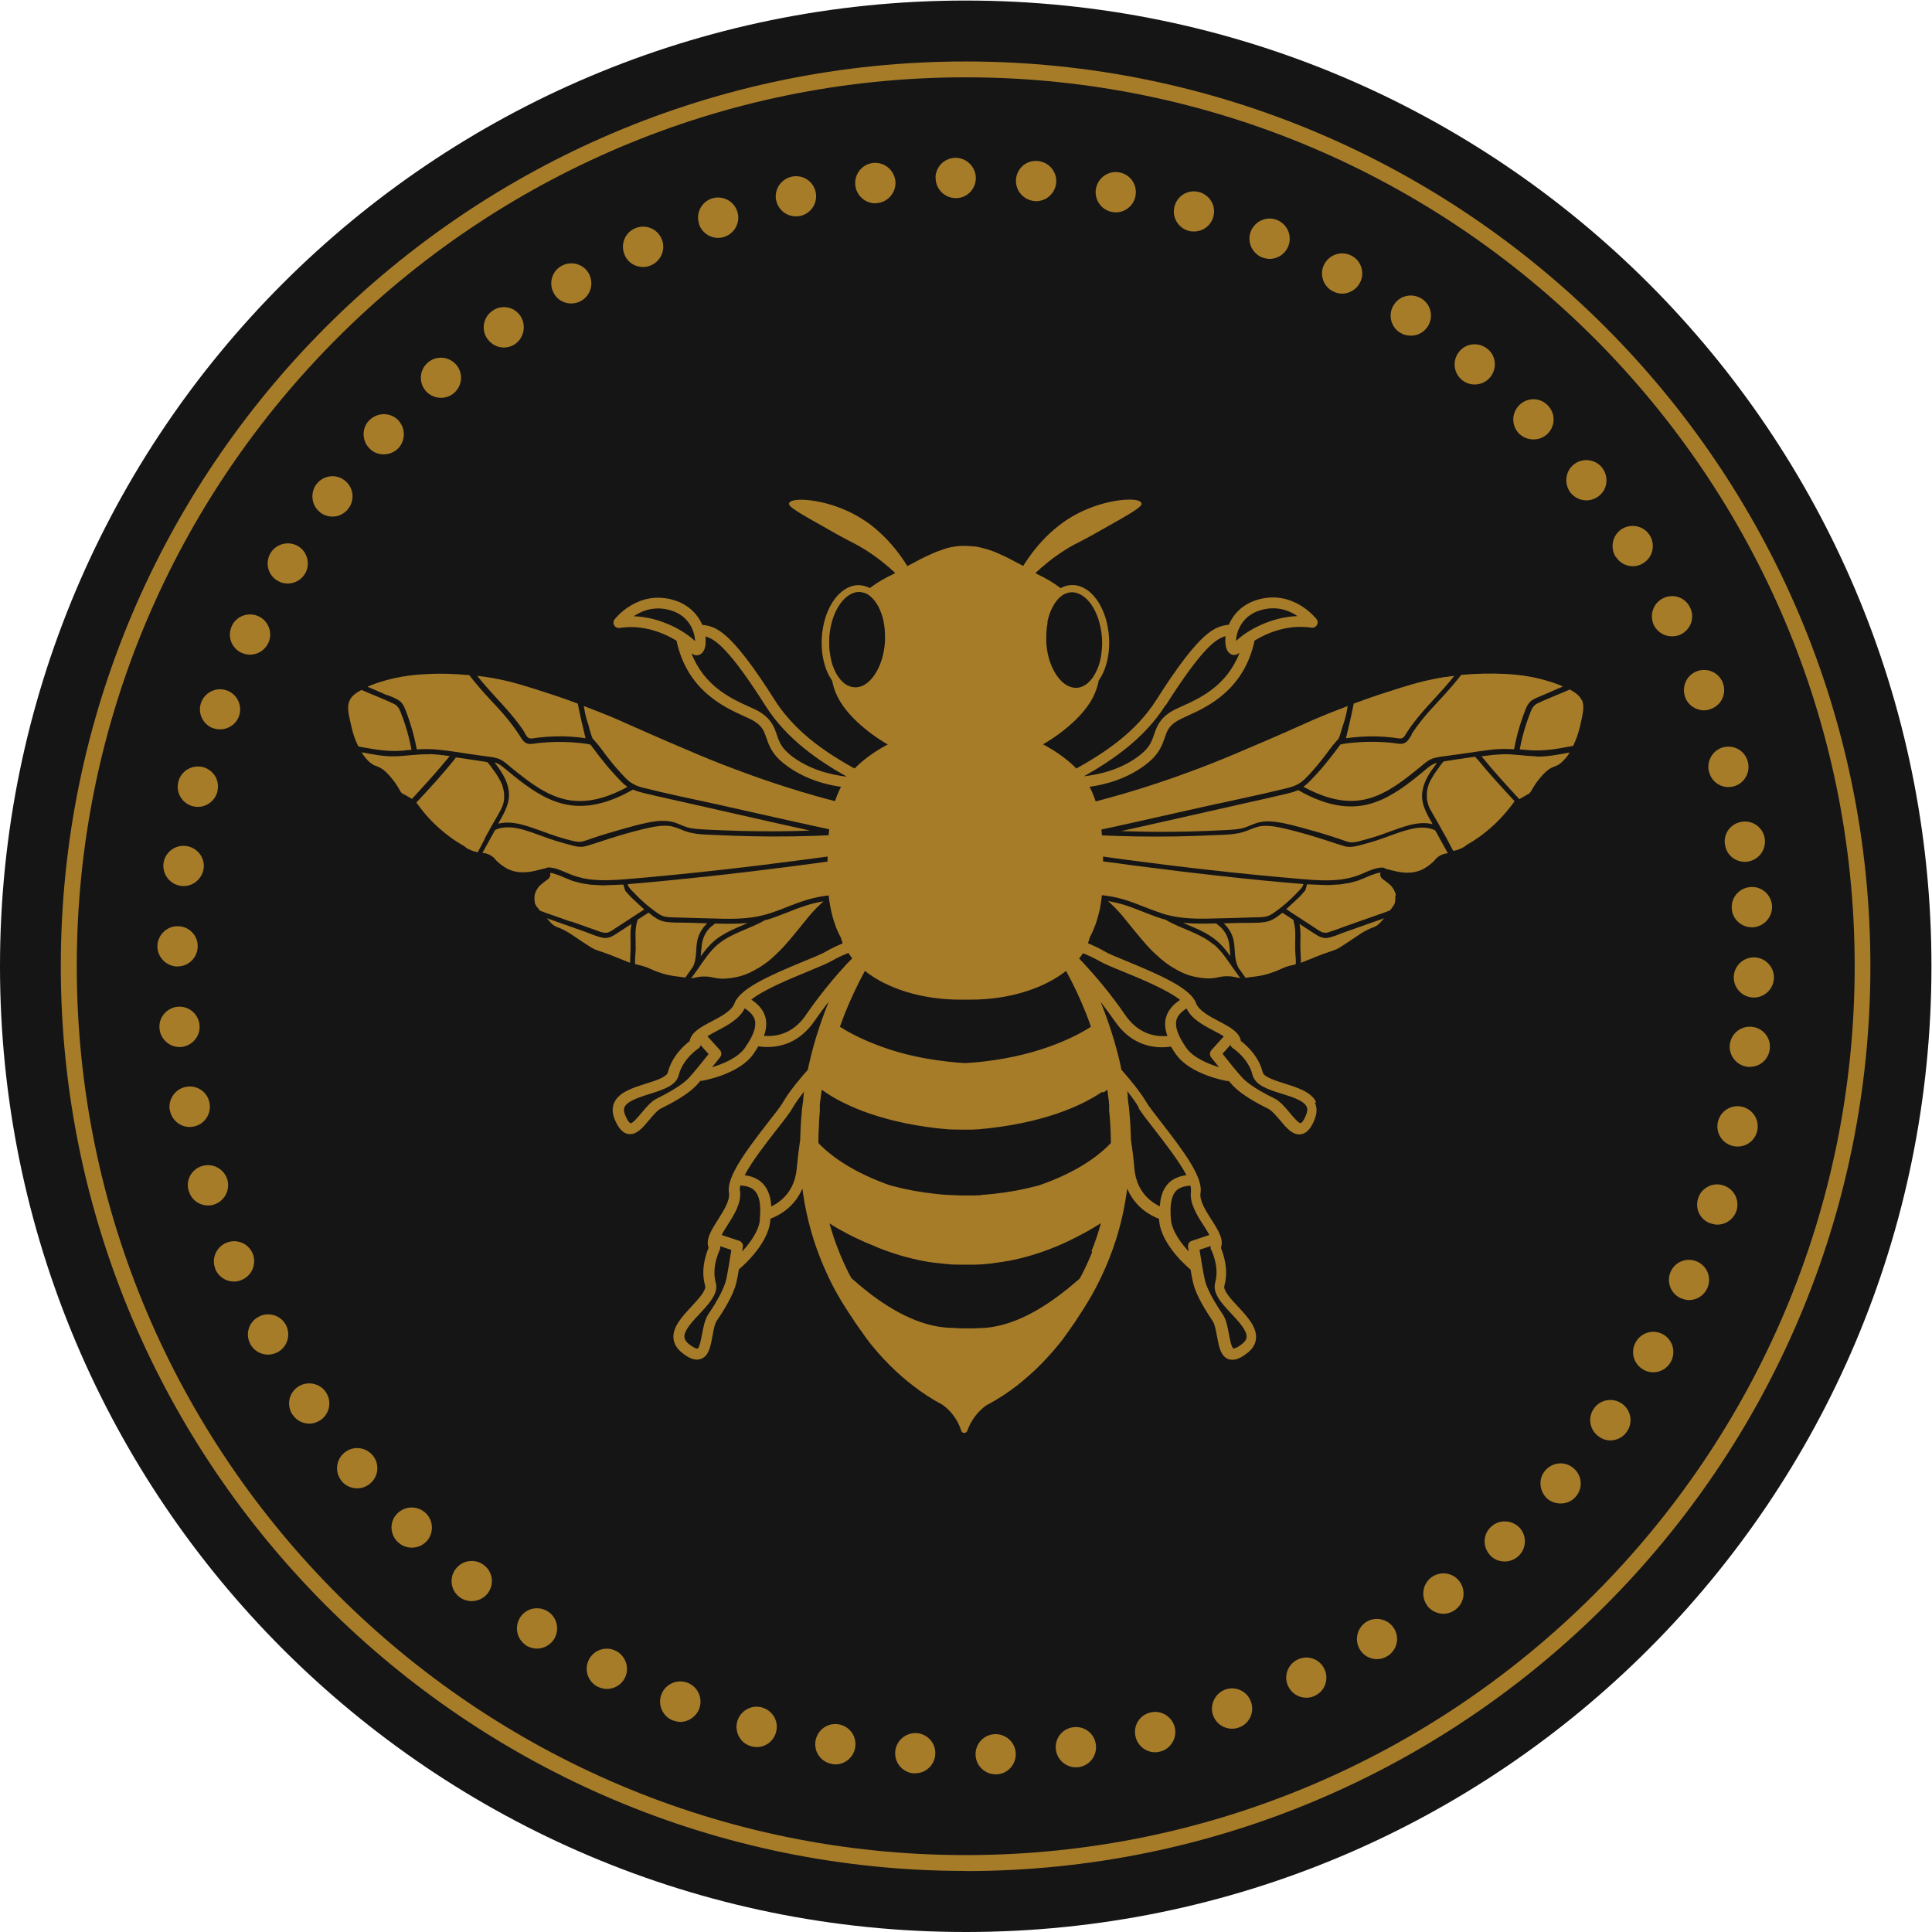 <svg xmlns:dc="http://purl.org/dc/elements/1.1/" xmlns:cc="http://creativecommons.org/ns#" xmlns:rdf="http://www.w3.org/1999/02/22-rdf-syntax-ns#" xmlns:svg="http://www.w3.org/2000/svg" xmlns="http://www.w3.org/2000/svg" viewBox="0 0 157.88 157.88" height="157.88" width="157.88" xml:space="preserve" id="svg2"><defs id="defs6"></defs><g transform="matrix(1.333,0,0,-1.333,0,157.88)" id="g10"><g transform="scale(0.1)" id="g12"><path id="path14" style="fill:#151516;fill-opacity:1;fill-rule:nonzero;stroke:none" d="M 592.031,1184.06 C 919,1184.06 1184.06,919 1184.06,592.031 1184.06,265.059 919,0 592.031,0 265.063,0 0,265.059 0,592.031 0,919 265.063,1184.06 592.031,1184.06"></path><path id="path16" style="fill:#a77c29;fill-opacity:1;fill-rule:nonzero;stroke:none" d="M 591.949,1137 C 291.488,1137 47.059,892.57 47.059,592.109 47.059,291.652 291.488,47.141 592.031,47.141 892.57,47.141 1137,291.57 1137,592.109 1137,892.652 892.488,1137 591.949,1137 Z m 0,-1099.57 c -305.844,0 -554.676,248.84 -554.676,554.679 0,305.844 248.915,554.601 554.676,554.601 305.762,0 554.681,-248.839 554.681,-554.679 0,-305.843 -248.837,-554.679 -554.681,-554.679 v 0.078"></path><path id="path18" style="fill:#a77c29;fill-opacity:1;fill-rule:nonzero;stroke:none" d="m 573.516,1075.1 c -0.161,6.93 5.464,12.48 12.234,12.56 v 0 c 6.77,0 12.316,-5.46 12.48,-12.23 v 0 c 0.079,-6.77 -5.3,-12.48 -12.074,-12.48 h -0.242 c -6.687,0 -12.234,5.46 -12.316,12.07 z m 60.597,-13.95 c -6.769,0.65 -11.824,6.53 -11.254,13.46 v 0 c 0.653,6.77 6.524,11.74 13.375,11.09 v 0 c 6.77,-0.65 11.829,-6.52 11.254,-13.38 v 0 c -0.652,-6.44 -5.953,-11.25 -12.312,-11.25 h -0.981 z m -109.777,9.63 c -0.734,6.77 4.078,12.96 10.848,13.7 v 0 c 6.769,0.73 12.804,-4.08 13.703,-10.85 v 0 c 0.734,-6.77 -4.16,-12.97 -10.848,-13.7 v 0 c -0.488,0 -0.98,-0.16 -1.469,-0.16 v 0 c -6.199,0 -11.5,4.73 -12.234,11.01 z m 157.328,-16.32 h 0.078 c -6.765,1.23 -11.09,7.75 -9.867,14.44 v 0 c 1.387,6.69 7.75,11.09 14.438,9.79 v 0 c 6.687,-1.23 11.089,-7.75 9.785,-14.44 v 0 c -1.141,-5.95 -6.278,-10.03 -11.989,-10.03 v 0 c -0.816,0 -1.632,0.08 -2.445,0.24 z m -205.855,6.93 c -1.383,6.7 2.855,13.22 9.543,14.69 v 0 c 6.687,1.47 13.214,-2.69 14.679,-9.38 v 0 c 1.469,-6.69 -2.851,-13.22 -9.379,-14.68 v 0 c -0.976,-0.25 -1.875,-0.25 -2.691,-0.25 v 0 c -5.707,0 -10.766,3.84 -12.07,9.62 z m 252.586,-18.43 c -6.524,1.96 -10.278,8.9 -8.239,15.34 v 0 c 1.961,6.52 8.731,10.27 15.336,8.24 v 0 c 6.524,-1.96 10.274,-8.81 8.235,-15.34 v 0 c -1.629,-5.46 -6.524,-8.72 -11.825,-8.72 v 0 c -1.14,0 -2.367,0.07 -3.425,0.48 z m -299.805,4.17 c -2.203,6.44 1.383,13.45 7.746,15.57 v 0 c 6.523,2.12 13.457,-1.38 15.66,-7.91 v 0 c 2.121,-6.44 -1.469,-13.46 -7.91,-15.58 v 0 c -1.227,-0.41 -2.613,-0.65 -3.836,-0.65 v 0 c -5.219,0 -10.031,3.34 -11.742,8.48 z m 344.988,-20.48 c -6.277,2.69 -9.297,9.87 -6.687,16.15 v 0 c 2.691,6.28 9.871,9.3 16.148,6.69 v 0 c 6.281,-2.69 9.297,-9.87 6.688,-16.15 v 0 c -1.957,-4.73 -6.524,-7.66 -11.336,-7.66 v 0 c -1.629,0 -3.18,0.4 -4.813,0.97 z m -390.582,1.39 c -2.855,6.28 0,13.62 6.199,16.31 v 0 c 6.2,2.85 13.621,0 16.313,-6.2 v 0 c 2.855,-6.2 0,-13.45 -6.199,-16.31 v 0 c -1.633,-0.73 -3.344,-1.14 -5.055,-1.14 v 0 c -4.731,0 -9.301,2.69 -11.258,7.26 z m 433.891,-22.1 c -5.953,3.18 -8.157,10.76 -4.977,16.63 v 0 c 3.344,6.04 10.848,8.24 16.801,4.98 v 0 c 5.957,-3.18 8.156,-10.76 4.894,-16.64 v 0 c -2.203,-4.16 -6.523,-6.52 -10.847,-6.52 v 0 c -1.957,0 -3.914,0.49 -5.953,1.63 z m -477.278,-1.47 c -3.425,5.95 -1.386,13.46 4.403,16.8 v 0 c 5.953,3.43 13.457,1.47 16.883,-4.4 v 0 c 3.343,-5.96 1.386,-13.46 -4.567,-16.886 v 0 c -1.875,-1.144 -4.078,-1.632 -6.199,-1.632 v 0 c -4.16,0 -8.399,2.198 -10.602,6.198 z m 518.219,-23.736 c -5.547,3.836 -7.015,11.582 -3.098,17.129 v 0 c 3.833,5.707 11.5,7.017 17.208,3.177 v 0 c 5.546,-3.829 7.015,-11.497 3.097,-17.126 v 0 c -2.363,-3.422 -6.195,-5.301 -10.109,-5.301 v 0 c -2.449,0 -4.813,0.653 -7.016,2.121 z m -559,-4.16 c -3.914,5.465 -2.691,13.215 2.856,17.129 v 0 c 5.464,4.078 13.211,2.856 17.129,-2.691 v 0 c 3.914,-5.547 2.691,-13.211 -2.696,-17.289 v 0 c -2.199,-1.633 -4.726,-2.368 -7.258,-2.368 v 0 c -3.832,0 -7.504,1.875 -10.031,5.219 z m 597.25,-24.957 v 0 c -5.219,4.406 -5.789,12.235 -1.387,17.375 v 0 c 4.325,5.219 12.071,5.789 17.375,1.387 v 0 c 5.219,-4.324 5.789,-12.07 1.383,-17.371 v 0 c -2.445,-2.856 -5.953,-4.324 -9.379,-4.324 v 0 c -2.851,0 -5.707,0.976 -7.992,2.933 z m -634.93,-7.012 c -4.566,5.055 -4.078,12.969 0.981,17.372 v 0 c 5.055,4.566 12.805,4.078 17.371,-0.981 v 0 c 4.566,-5.055 4.078,-12.801 -0.98,-17.371 v 0 c -2.364,-2.117 -5.301,-3.098 -8.157,-3.098 v 0 c -3.422,0 -6.765,1.387 -9.297,4.078 z m 670,-25.933 v 0 c -4.73,4.973 -4.566,12.723 0.411,17.531 v 0 c 4.89,4.731 12.722,4.57 17.371,-0.406 v 0 c 4.812,-4.977 4.566,-12.723 -0.246,-17.371 v 0 C 946.238,916.059 943.137,915 940.039,915 v 0 c -3.18,0 -6.441,1.223 -8.891,3.672 z m -704.171,-9.625 c -5.055,4.566 -5.465,12.476 -0.899,17.371 v 0 c 4.731,5.055 12.481,5.465 17.535,0.898 v 0 c 4.977,-4.734 5.301,-12.48 0.735,-17.535 v 0 c -2.446,-2.609 -5.789,-3.918 -9.133,-3.918 v 0 c -2.938,0 -5.953,0.981 -8.238,3.184 z m 735.816,-26.672 c -4.16,5.465 -3.18,13.215 2.121,17.371 v 0 c 5.301,4.16 13.133,3.184 17.289,-2.117 v 0 c 4.16,-5.465 3.348,-13.215 -2.117,-17.371 v 0 c -2.203,-1.715 -4.977,-2.613 -7.504,-2.613 v 0 c -3.672,0 -7.262,1.632 -9.789,4.73 z m -766.32,-12.23 c -5.465,4.074 -6.524,11.824 -2.61,17.289 h 0.082 c 3.914,5.464 11.746,6.687 17.129,2.609 v 0 c 5.543,-4.078 6.688,-11.824 2.61,-17.289 v 0 c -2.45,-3.344 -6.2,-5.059 -9.871,-5.059 v 0 c -2.61,0 -5.219,0.899 -7.422,2.45 z m 794.05,-27.079 h -0.082 c -3.589,5.789 -1.875,13.375 3.832,17.043 v 0 c 5.797,3.59 13.457,1.879 17.047,-3.832 v 0 c 3.67,-5.789 1.96,-13.457 -3.83,-17.047 v 0 c -1.96,-1.382 -4.33,-1.957 -6.53,-1.957 v 0 c -4.073,0 -8.151,2.122 -10.355,5.793 z M 170.129,828.387 c -5.953,3.422 -7.746,11.09 -4.32,16.879 v 0 c 3.425,5.793 11.089,7.75 16.882,4.324 v 0 c 5.789,-3.426 7.747,-11.094 4.321,-16.883 v 0 c -2.364,-3.914 -6.442,-6.035 -10.602,-6.035 v 0 c -2.203,0 -4.32,0.488 -6.281,1.715 z m 843.801,-27.324 c -2.94,6.199 -0.49,13.539 5.55,16.554 v 0 c 6.2,3.102 13.54,0.656 16.55,-5.543 v 0 c 3.1,-6.035 0.66,-13.457 -5.54,-16.558 v 0 c -1.72,-0.895 -3.59,-1.223 -5.47,-1.223 v 0 c -4.56,0 -8.89,2.445 -11.09,6.77 z M 148.109,784.18 c -6.199,2.855 -8.89,10.113 -6.035,16.312 v 0 0.164 0 c 2.938,6.196 10.278,8.727 16.395,5.953 v 0 c 6.195,-2.855 8.886,-10.277 6.035,-16.394 v 0 c -2.121,-4.402 -6.527,-7.176 -11.258,-7.176 v 0 c -1.711,0 -3.426,0.406 -5.219,1.223 z M 1033.1,757.02 v 0 c -2.37,6.445 0.89,13.621 7.26,15.906 v 0 c 6.44,2.363 13.45,-0.899 15.9,-7.258 h -0.08 c 2.44,-6.281 -0.74,-13.457 -7.18,-15.824 v 0 c -1.47,-0.653 -2.94,-0.899 -4.32,-0.899 v 0 c -5.06,0 -9.79,3.102 -11.58,7.996 z M 130.902,737.855 c -6.445,2.204 -9.871,9.297 -7.668,15.661 v 0 c 2.204,6.441 9.297,9.867 15.661,7.664 v 0 c 6.441,-2.2 9.867,-9.297 7.664,-15.657 v 0 c -1.711,-5.058 -6.524,-8.238 -11.579,-8.238 v 0 c -1.386,0 -2.695,0.164 -4.078,0.653 z M 1047.7,711.188 c -1.72,6.523 2.2,13.375 8.72,15.085 v 0 c 6.69,1.715 13.38,-2.203 15.09,-8.89 v 0 c 1.71,-6.524 -2.2,-13.375 -8.73,-15.086 v 0 c -1.14,-0.246 -2.12,-0.41 -3.18,-0.41 v 0 c -5.46,0 -10.52,3.672 -11.82,9.301 z M 118.422,690.063 c -6.524,1.628 -10.766,8.156 -9.133,14.843 v 0 c 1.469,6.688 8.156,10.766 14.844,9.297 v 0 c 6.687,-1.633 10.765,-8.156 9.133,-14.844 h 0.082 c -1.387,-5.707 -6.442,-9.625 -12.071,-9.625 v 0 c -0.98,0 -1.875,0.082 -2.855,0.411 z m 939.058,-23.571 c -1.14,6.77 3.43,13.047 10.28,14.11 v 0 c 6.77,1.14 13.13,-3.59 14.11,-10.278 v 0 c 0.98,-6.769 -3.59,-13.047 -10.36,-14.109 v 0 c -0.65,-0.16 -1.22,-0.16 -1.88,-0.16 v 0 c -5.95,0 -11.25,4.32 -12.07,10.355 z M 111,641.289 c -6.77,0.899 -11.582,7.016 -10.766,13.867 v 0 c 0.899,6.688 7.016,11.5 13.868,10.602 v 0 c 6.765,-0.899 11.578,-7.016 10.765,-13.703 v 0 c -0.898,-6.278 -6.199,-10.848 -12.316,-10.848 v 0 c -0.488,0 -0.981,0 -1.469,0.082 z m 950.64,-13.617 v 0 c -0.41,6.769 4.81,12.558 11.75,12.965 v 0 c 6.77,0.41 12.64,-4.973 12.96,-11.742 v 0 c 0.25,-6.77 -4.97,-12.559 -11.74,-12.969 h -0.65 c -6.53,0 -12.07,5.058 -12.32,11.746 z M 108.555,591.867 c -6.77,0.242 -12.235,5.953 -12.071,12.723 v 0 c 0.242,6.769 5.954,12.234 12.723,11.988 v 0 c 6.77,-0.082 12.234,-5.789 11.988,-12.558 v 0 c -0.164,-6.688 -5.547,-12.071 -12.316,-12.071 h -0.242 z m 954.315,-6.687 v 0 c 0,6.769 5.54,12.312 12.31,12.312 v 0 c 6.77,0 12.32,-5.543 12.32,-12.312 v 0 c 0,-6.77 -5.55,-12.317 -12.32,-12.317 v 0 c -6.77,0 -12.31,5.547 -12.31,12.317 z M 97.789,553.941 v 0 c -0.652,6.77 4.566,12.805 11.336,13.293 v 0 c 6.77,0.493 12.723,-4.566 13.211,-11.5 v 0 C 122.828,549.047 117.77,543.176 111,542.523 h -0.977 c -6.281,0 -11.746,4.977 -12.234,11.336 z m 973.721,-23.57 c -6.77,0.734 -11.74,6.77 -11.09,13.539 v 0 c 0.73,6.77 6.77,11.746 13.54,11.012 v 0 c 6.77,-0.652 11.74,-6.688 11.01,-13.457 v 0 c -0.65,-6.445 -5.96,-11.094 -12.24,-11.094 h -1.22 z M 104.066,503.785 c -1.14,6.688 3.344,13.129 10.036,14.352 v 0 c 6.765,1.222 13.211,-3.18 14.351,-10.032 v 0 c 1.227,-6.687 -3.18,-13.128 -9.867,-14.351 v 0 c -0.734,-0.164 -1.469,-0.246 -2.203,-0.246 v 0 c -5.953,0 -11.09,4.16 -12.235,10.277 z M 1062.7,481.762 c -6.69,1.386 -11.01,7.914 -9.62,14.601 v 0 c 1.39,6.688 7.91,11.008 14.6,9.621 v 0 c 6.69,-1.386 11.01,-7.91 9.62,-14.597 v 0 c -1.22,-5.953 -6.28,-9.867 -12.07,-9.867 v 0 c -0.81,0 -1.63,0.082 -2.45,0.242 z M 115.648,454.441 c -1.957,6.524 1.875,13.375 8.403,15.168 v 0 c 6.523,1.957 13.375,-1.875 15.332,-8.398 v 0 c 1.875,-6.523 -1.957,-13.457 -8.481,-15.332 v 0 c -1.144,-0.41 -2.203,-0.492 -3.343,-0.492 v 0 c -5.465,0 -10.36,3.59 -11.829,8.972 z M 1049,434.297 c -6.52,1.957 -10.11,8.891 -7.99,15.414 v 0 c 1.96,6.523 9.05,10.113 15.41,7.992 v 0 c 6.53,-1.957 10.12,-8.89 8.16,-15.414 v 0 c -1.71,-5.301 -6.53,-8.644 -11.83,-8.644 v 0 c -1.14,0 -2.44,0.242 -3.67,0.652 z M 132.043,406.484 v 0 c -2.609,6.282 0.488,13.457 6.77,16.067 v 0 c 6.441,2.609 13.621,-0.488 16.148,-6.77 v 0 c 2.445,-6.281 -0.488,-13.539 -6.934,-16.066 v 0 c -1.468,-0.652 -2.933,-0.977 -4.566,-0.977 v 0 c -4.977,0 -9.543,2.934 -11.5,7.746 z m 898.527,-18.023 c -6.28,2.691 -9.14,10.031 -6.44,16.148 v 0 c 2.61,6.282 9.86,9.133 16.14,6.442 v 0 c 6.28,-2.692 9.14,-9.867 6.45,-16.149 v 0 c -1.96,-4.73 -6.53,-7.504 -11.34,-7.504 v 0 c -1.63,0 -3.18,0.411 -4.81,1.145 z M 153.41,360.566 v 0 c -3.18,6.036 -0.894,13.457 5.223,16.637 v 0 c 5.953,3.184 13.457,0.899 16.637,-5.055 v 0 c 3.179,-6.035 0.894,-13.621 -5.219,-16.8 v 0 c -1.879,-0.899 -3.836,-1.387 -5.793,-1.387 v 0 c -4.32,0 -8.645,2.363 -10.848,6.523 z m 854.08,-15.82 c -5.96,3.344 -8.158,10.848 -4.73,16.801 v 0 c 3.34,6.035 10.84,8.156 16.8,4.812 v 0 c 5.95,-3.343 7.99,-10.847 4.73,-16.8 v 0 c -2.2,-4.079 -6.44,-6.446 -10.77,-6.446 v 0 c -2.12,0 -4.16,0.489 -6.03,1.633 z M 179.348,317.098 c -3.836,5.707 -2.368,13.375 3.425,17.207 v 0 c 5.543,3.672 13.375,2.203 17.043,-3.426 v 0 c 3.836,-5.707 2.204,-13.375 -3.425,-17.125 v 0 c -2.118,-1.387 -4.485,-2.121 -6.77,-2.121 v 0 c -3.914,0 -7.91,1.957 -10.273,5.547 z m 800.738,-13.293 c -5.547,3.832 -6.934,11.578 -2.938,17.125 v 0 c 3.832,5.547 11.582,6.933 17.207,2.937 v 0 c 5.547,-3.918 6.935,-11.582 2.938,-17.211 v 0 c -2.363,-3.426 -6.199,-5.301 -10.113,-5.301 v 0 c -2.367,0 -4.813,0.735 -7.012,2.368 z M 209.441,276.48 c -4.324,5.301 -3.589,13.051 1.711,17.372 v 0 c 5.223,4.324 12.969,3.589 17.375,-1.711 v 0 c 4.321,-5.219 3.586,-12.969 -1.714,-17.289 v 0 c -2.364,-1.961 -5.055,-2.856 -7.911,-2.856 v 0 c -3.425,0 -7.015,1.469 -9.543,4.484 z m 739.161,-10.847 c -5.055,4.488 -5.707,12.316 -1.223,17.375 v 0 c 4.566,5.219 12.316,5.707 17.371,1.222 v 0 c 5.223,-4.488 5.793,-12.234 1.223,-17.375 v 0 c -2.364,-2.851 -5.789,-4.156 -9.297,-4.156 v 0 c -2.856,0 -5.789,0.977 -8.156,2.934 z m -687.536,-8.891 h -0.082 z m -17.371,-17.535 v 0 c -4.812,4.813 -4.972,12.645 -0.082,17.375 v 0 c 4.813,4.813 12.563,4.891 17.535,0.078 v 0 c 4.813,-4.808 4.813,-12.558 0.165,-17.371 v 0 c -2.446,-2.445 -5.711,-3.668 -8.891,-3.668 v 0 c -3.098,0 -6.199,1.141 -8.645,3.586 z m 669.836,-8.234 c -4.73,5.054 -4.484,12.804 0.492,17.371 v 0 c 4.891,4.73 12.801,4.402 17.536,-0.489 v 0 c 4.566,-4.976 4.32,-12.722 -0.657,-17.375 v 0 c -2.363,-2.199 -5.461,-3.343 -8.398,-3.343 v 0 c -3.344,0 -6.688,1.226 -8.973,3.836 z m -632.074,-25.45 c -5.301,4.161 -6.199,12.075 -1.875,17.293 v 0 c 4.16,5.301 11.988,6.2 17.289,1.957 v 0 c 5.465,-4.324 6.199,-12.07 1.957,-17.371 v 0 c -2.445,-2.937 -6.035,-4.566 -9.625,-4.566 v 0 c -2.687,0 -5.543,0.894 -7.746,2.687 z m 593.578,-5.543 c -4.074,5.465 -3.097,13.211 2.367,17.372 v 0 c 5.465,4.078 13.211,3.097 17.289,-2.368 v 0 c 4.161,-5.461 3.102,-13.211 -2.363,-17.289 v 0 c -2.203,-1.711 -4.812,-2.609 -7.422,-2.609 v 0 c -3.672,0 -7.422,1.715 -9.871,4.812 z M 322.48,175.762 v 0 c -5.707,3.828 -7.257,11.332 -3.589,17.121 v 0 c 3.672,5.711 11.339,7.262 17.047,3.59 v 0 c 5.71,-3.672 7.257,-11.336 3.671,-17.043 v 0 c -2.449,-3.668 -6.445,-5.711 -10.523,-5.711 v 0 c -2.199,0 -4.566,0.73 -6.688,1.961 z m 511.208,-2.614 c -3.59,5.793 -1.715,13.457 4.078,17.043 v 0 c 5.789,3.426 13.375,1.633 16.882,-4.16 v 0 c 3.586,-5.793 1.711,-13.371 -4.078,-16.883 v 0 c -1.957,-1.218 -4.16,-1.878 -6.441,-1.878 v 0 c -4.16,0 -8.156,2.128 -10.524,5.96 z M 366.359,150.391 v 0 c -6.035,3.097 -8.48,10.597 -5.3,16.64 v 0 c 3.097,6.039 10.519,8.399 16.554,5.297 v 0 c 6.035,-3.098 8.485,-10.519 5.465,-16.547 v 0 c -2.203,-4.332 -6.523,-6.769 -11.012,-6.769 v 0 c -1.957,0 -3.832,0.488 -5.707,1.379 z m 423.368,0.25 c -2.934,6.031 -0.407,13.449 5.793,16.39 v 0 c 6.195,2.938 13.457,0.41 16.39,-5.793 v 0 c 2.938,-6.199 0.41,-13.457 -5.789,-16.386 v 0 c -1.715,-0.903 -3.426,-1.231 -5.301,-1.231 v 0 c -4.566,0 -9.054,2.609 -11.093,7.02 z M 412.52,129.68 v 0 c -6.278,2.441 -9.54,9.621 -7.012,16.058 v 0 c 2.445,6.282 9.625,9.551 16.066,7.024 v 0 c 6.281,-2.453 9.543,-9.633 7.016,-16.071 v 0 c -1.957,-4.812 -6.692,-7.91 -11.582,-7.91 v 0 c -1.469,0 -2.938,0.41 -4.406,0.899 z m 331.128,3.101 c -2.203,6.438 1.141,13.449 7.422,15.821 v 0 c 6.442,2.359 13.535,-0.981 15.821,-7.422 v 0 c 2.367,-6.45 -0.981,-13.539 -7.422,-15.828 v 0 c -1.387,-0.493 -2.692,-0.731 -4.16,-0.731 v 0 c -5.055,0 -9.786,3.098 -11.582,8.16 z M 460.559,113.852 c -6.524,1.718 -10.36,8.57 -8.645,15.089 v 0 c 1.875,6.688 8.645,10.52 15.168,8.731 v 0 c 6.688,-1.883 10.523,-8.652 8.648,-15.172 v 0 c -1.468,-5.551 -6.445,-9.141 -11.828,-9.141 v 0 c -1.14,0 -2.203,0.172 -3.343,0.493 z m 235.621,5.789 c -1.711,6.687 2.367,13.379 9.054,14.929 v 0 c 6.524,1.629 13.211,-2.371 14.922,-9.05 v 0 c 1.633,-6.532 -2.445,-13.379 -9.051,-14.93 v 0 c -0.976,-0.238 -1.957,-0.41 -2.937,-0.41 v 0 c -5.547,0 -10.602,3.84 -11.988,9.379 z M 510.063,103.012 c -6.766,1.136 -11.254,7.418 -10.114,14.187 v 0 c 1.145,6.692 7.422,11.25 14.192,10.11 v 0 c 6.687,-1.137 11.257,-7.418 10.117,-14.188 v 0 c -0.981,-6.043 -6.199,-10.359 -12.074,-10.359 v 0 c -0.735,0 -1.387,0.078 -2.121,0.25 z m 137.265,8.558 c -0.98,6.77 3.668,13.051 10.52,13.95 v 0 c 6.769,0.98 13.05,-3.668 13.945,-10.52 v 0 c 0.98,-6.691 -3.668,-12.969 -10.52,-13.949 v 0 c -0.652,0 -1.14,-0.082 -1.71,-0.082 v 0 c -6.04,0 -11.34,4.48 -12.235,10.601 z M 560.305,97.219 c -6.77,0.492 -11.989,6.281 -11.5,13.211 v 0 c 0.406,6.691 6.281,11.82 13.05,11.5 v 0 c 6.766,-0.41 11.989,-6.282 11.5,-13.051 v 0 c -0.41,-6.527 -5.792,-11.578 -12.234,-11.578 h -0.898 z m 37.761,11.25 c -0.246,6.929 5.055,12.562 11.825,12.812 v 0 c 6.769,0.239 12.562,-5.062 12.804,-11.832 v 0 c 0.246,-6.769 -5.054,-12.64 -11.824,-12.801 h -0.488 c -6.528,0 -12.074,5.223 -12.317,11.821"></path><path id="path20" style="fill:#a77c29;fill-opacity:1;fill-rule:nonzero;stroke:none" d="m 517.098,663.57 v 0 c 0,-0.164 0.242,-0.41 0.324,-0.574 -0.16,0 -0.324,0.164 -0.406,0.246 0,0.164 0,0.246 -0.082,0.41 0,0 0.082,0 0.164,0 v -0.082"></path><path id="path22" style="fill:#a77c29;fill-opacity:1;fill-rule:nonzero;stroke:none" d="m 526.719,664.305 c -0.16,-0.899 -0.324,-1.797 -0.406,-2.614 0.082,0.493 0.164,1.145 0.246,1.633 0,0.324 0.16,0.653 0.16,0.981"></path><path id="path24" style="fill:#a77c29;fill-opacity:1;fill-rule:nonzero;stroke:none" d="m 521.988,651.66 c 0,0 0,-0.164 0,-0.242 -0.16,0 -0.324,0 -0.488,0 0.164,0 0.328,0.078 0.488,0.16 v 0.082"></path><path id="path26" style="fill:#a77c29;fill-opacity:1;fill-rule:nonzero;stroke:none" d="m 522.152,654.352 c 0,0 0,-0.161 0,-0.325 -0.324,0.243 -0.734,0.489 -1.222,0.735 0.406,-0.164 0.816,-0.328 1.222,-0.41"></path><path id="path28" style="fill:#a77c29;fill-opacity:1;fill-rule:nonzero;stroke:none" d="m 521.258,594.652 v -0.164 h -0.492 c 0.164,0 0.328,0.164 0.492,0.246 v -0.082"></path><path id="path30" style="fill:#a77c29;fill-opacity:1;fill-rule:nonzero;stroke:none" d="m 528.352,590.004 v 0 c 0,0 0,-0.164 0,-0.246 l -0.247,0.328 v 0 c 0,0 0.165,-0.082 0.247,-0.082"></path><path id="path32" style="fill:#a77c29;fill-opacity:1;fill-rule:nonzero;stroke:none" d="m 519.949,594.082 c 0,0 -0.16,-0.164 -0.242,-0.246 v 0 0 c 0,0 0.082,0.082 0.16,0.164 0,0 0,0 0.082,0 v 0.082"></path><path id="path34" style="fill:#a77c29;fill-opacity:1;fill-rule:nonzero;stroke:none" d="m 484.148,721.883 c -5.3,4.324 -6.605,8.074 -7.914,12.07 -1.546,4.485 -3.261,9.625 -10.683,14.11 -1.711,1.058 -3.996,2.121 -6.688,3.261 -10.437,4.731 -27.16,12.317 -34.988,32.625 v 0 c 1.141,-0.98 2.367,-1.304 3.262,-1.304 0.652,0 1.222,0.164 1.551,0.324 2.609,0.98 4.078,4.242 3.914,8.89 0,0.735 0,1.551 -0.164,2.368 v 0 c 6.035,-1.551 14.761,-7.75 36.785,-42.411 13.047,-20.636 32.703,-33.847 49.914,-43.554 -9.953,1.144 -23.735,4.406 -35.071,13.621 z m -72.668,88.246 c 8.075,-2.527 11.743,-8.074 13.293,-12.234 0.977,-2.528 1.305,-4.891 1.305,-6.524 -6.605,6.359 -21.125,14.68 -37.598,15.25 5.137,3.426 12.965,6.606 23,3.508 z M 534.387,707.527 c -19.657,10.524 -44.203,23.653 -59.539,47.875 -27.321,43.145 -36.129,44.942 -44.285,45.918 v 0 c -2.852,6.446 -8.399,12.399 -17.125,15.09 -22.348,6.93 -36.54,-11.5 -36.704,-11.746 -0.816,-1.059 -0.894,-2.527 -0.164,-3.672 0.653,-1.14 2.039,-1.793 3.348,-1.547 13.945,2.203 26.75,-2.855 34.824,-7.832 v 0 c 6.524,-30.5 29.196,-40.695 41.348,-46.242 2.449,-1.141 4.566,-2.039 5.957,-2.933 5.383,-3.266 6.359,-6.282 7.828,-10.524 1.469,-4.238 3.262,-9.543 10.031,-15.09 17.047,-13.945 38.414,-15.656 48.117,-15.656 2.938,0 4.813,0.16 5.141,0.16 1.469,0.164 2.691,1.227 2.934,2.695 0.328,1.465 -0.407,2.852 -1.711,3.586 v -0.082"></path><path id="path36" style="fill:#a77c29;fill-opacity:1;fill-rule:nonzero;stroke:none" d="m 297.297,670.746 c 0,0 0.328,0.57 0.488,0.817 0.41,0.816 0.817,1.546 1.309,2.363 0,0.164 0.16,0.246 0.242,0.328 0.164,0.324 0.246,0.488 0.324,0.57 v 0 c 0,0 0,0 0,0.082 0,0 0,0.164 0.082,0.164 0.164,0.243 0.328,0.653 0.574,1.059 0.735,1.305 1.793,3.262 1.875,3.344 0.899,1.55 2.039,3.507 3.426,5.953 1.305,2.285 1.875,3.426 2.528,5.058 0.57,1.629 0.816,3.016 0.898,3.996 0,0.407 0,0.735 0,1.059 0,0.41 0,0.816 0,1.223 0,0.41 0,0.816 0,1.144 -0.246,2.117 -0.734,3.832 -1.145,5.137 -0.406,0.98 -0.73,1.875 -1.304,2.855 -0.16,0.243 -0.242,0.489 -0.406,0.735 -0.571,1.058 -1.223,2.121 -1.958,3.262 -0.734,1.14 -1.55,2.285 -2.285,3.179 -0.082,0.164 -0.246,0.41 -0.406,0.571 -0.734,1.144 -1.551,2.203 -2.367,3.101 -0.16,0.078 -0.242,0.242 -0.324,0.324 -0.055,0.055 -0.055,0.055 0,0 0.082,-0.082 -0.164,0.164 -0.164,0.164 -0.082,0 -0.164,0 -0.246,0 0,0 -0.079,0 -0.161,0 0,0 0.082,0 0.161,0 0,0 0,0 -0.079,0 h -0.082 c 0,0 -0.164,0 -0.246,0 -0.164,0 -0.328,0.082 -0.488,0.164 -0.246,0 -0.57,0.082 -1.063,0.165 -0.976,0.16 -1.628,0.242 -2.281,0.324 -0.98,0.164 -0.898,0.164 -2.367,0.41 -2.121,0.324 -4.238,0.648 -4.566,0.648 -0.328,0 -0.817,0.082 -1.469,0.246 -0.899,0.164 -1.059,0.164 -1.711,0.247 -0.816,0.16 -1.063,0.16 -2.449,0.324 -0.489,0 -1.305,0.164 -2.199,0.328 v 0 c 0,0 0,0 -0.083,0 0,-0.082 0,-0.164 -0.082,-0.246 0,0 0.082,0.082 0.165,0.164 0,0 -0.083,-0.164 -0.165,-0.164 0,0 -0.082,-0.164 -0.164,-0.246 v 0 c 0,0 0,-0.078 0,-0.16 -0.246,-0.329 -0.488,-0.653 -0.734,-0.899 -7.258,-9.055 -15.086,-17.535 -23,-26.016 -0.078,-0.082 -0.16,-0.164 -0.16,-0.246 0,0 0.082,0 0.16,-0.082 v 0 c 0,0 0.082,-0.082 0.164,-0.164 0,-0.082 0.082,-0.16 0.164,-0.242 0.082,-0.164 0.164,-0.246 0.324,-0.41 0,0 0,-0.078 0.082,-0.16 5.301,-7.262 10.36,-12.235 14.028,-15.336 2.285,-1.957 4.242,-3.504 5.058,-4.078 3.344,-2.528 6.606,-4.567 9.625,-6.278 0.078,0 0.16,-0.082 0.16,-0.164 0,-0.082 0,0 0.083,-0.082 h 0.082 c 0.492,-0.652 1.55,-1.222 2.527,-1.629 0.816,-0.41 1.633,-0.734 2.773,-1.144 0.899,-0.242 1.715,-0.406 2.45,-0.57 1.304,2.527 2.691,5.054 3.996,7.585 0.164,0.325 0.324,0.571 0.406,0.817 v 0.406"></path><path id="path38" style="fill:#a77c29;fill-opacity:1;fill-rule:nonzero;stroke:none" d="m 551.594,662.508 c -3.832,-0.57 -7.746,-1.141 -11.578,-1.711 -34.828,-5.059 -69.817,-9.707 -104.805,-13.539 -16.801,-1.793 -33.602,-3.508 -50.402,-4.895 0.164,-0.488 0.328,-0.976 0.492,-1.468 0.16,-0.243 0.324,-0.489 0.488,-0.653 0.078,-0.164 0.324,-0.406 0.57,-0.734 0.407,-0.488 0.817,-0.895 0.977,-1.059 0,0 0.082,0 0.164,-0.164 0,0 0.164,-0.164 0.246,-0.246 0,0 0.16,-0.16 0.324,-0.324 0,0 0.082,-0.082 0.164,-0.164 5.219,-5.625 9.789,-9.215 11.907,-10.766 3.019,-2.281 4.57,-3.426 6.363,-3.996 2.445,-0.816 5.055,-0.734 7.586,-0.816 9.949,-0.243 19.898,-0.653 29.93,-0.813 9.543,-0.164 18.921,0.406 27.976,3.344 8.891,2.934 17.371,7.094 26.504,9.297 3.672,0.898 7.34,1.469 11.094,1.793 12.558,8.074 30.828,11.418 31.644,11.582 3.016,0.57 4.977,0.816 6.442,0.98 0.98,0.078 1.957,0.242 2.121,0.324 2.445,2.286 2.937,7.75 1.715,13.946 l 0.078,0.082"></path><path id="path40" style="fill:#a77c29;fill-opacity:1;fill-rule:nonzero;stroke:none" d="m 248.281,724.41 c 1.305,0.164 2.692,0.246 3.996,0.328 -0.976,5.219 -2.285,10.356 -3.914,15.414 -0.816,2.61 -1.715,5.137 -2.773,7.668 -0.899,2.282 -1.875,3.996 -4.078,5.055 -4.813,2.363 -9.949,4.324 -14.926,6.441 -1.633,0.735 -3.344,1.469 -4.977,2.122 -4.808,-2.528 -6.359,-4.567 -7.257,-6.442 -1.793,-3.754 -0.817,-7.832 1.222,-16.637 0.981,-4.324 2.367,-8.156 4.16,-11.582 2.121,-0.41 4.243,-0.816 6.446,-1.14 7.504,-1.391 14.597,-2.039 22.265,-1.309 l -0.164,0.082"></path><path id="path42" style="fill:#a77c29;fill-opacity:1;fill-rule:nonzero;stroke:none" d="m 263.043,721.965 c -7.016,0.242 -13.863,-1.063 -20.879,-1.223 -6.523,-0.164 -13.051,1.059 -19.41,2.281 -0.328,0 -0.734,0.165 -1.063,0.165 0.411,-0.571 0.735,-1.223 1.145,-1.793 1.793,-2.532 3.75,-4.489 5.547,-5.547 0.976,-0.653 1.547,-0.817 2.281,-1.063 0,0 0.816,-0.324 1.551,-0.648 1.058,-0.492 1.793,-0.981 2.445,-1.391 3.344,-2.363 7.016,-7.5 7.422,-7.988 0.57,-0.817 1.063,-1.633 1.715,-2.613 0.488,-0.817 0.812,-1.387 1.141,-1.957 0.734,-1.305 0.898,-1.629 1.71,-2.204 0.329,-0.242 0.493,-0.324 0.899,-0.488 0.652,-0.324 1.715,-0.894 3.996,-2.281 0.406,-0.246 0.652,-0.41 0.98,-0.57 7.911,8.562 15.821,17.207 23.161,26.257 -4.161,0.575 -8.321,1.063 -12.477,1.227 l -0.164,-0.164"></path><path id="path44" style="fill:#a77c29;fill-opacity:1;fill-rule:nonzero;stroke:none" d="m 321.438,735.422 c 0.98,-1.551 1.796,-3.75 3.996,-3.75 1.55,0 3.183,0.406 4.73,0.57 3.508,0.406 7.016,0.653 10.606,0.735 6.117,0.16 12.152,-0.247 18.183,-1.145 -1.629,7.016 -3.422,14.027 -4.726,21.207 -8.321,3.098 -15.09,5.383 -19.739,6.852 -13.457,4.32 -20.144,6.441 -29.769,8.316 -3.996,0.816 -8.074,1.387 -12.153,1.879 0.899,-1.145 1.793,-2.285 2.774,-3.43 8.808,-10.519 18.758,-19.652 26.262,-31.234 h -0.164"></path><path id="path46" style="fill:#a77c29;fill-opacity:1;fill-rule:nonzero;stroke:none" d="m 361.074,738.438 v 0 l 1.387,-4.567 0.734,-2.039 c 1.227,-1.387 2.368,-2.773 3.59,-4.156 0.57,-0.735 1.141,-1.469 1.711,-2.203 v 0 c 3.914,-5.465 8.238,-10.606 8.238,-10.606 2.528,-2.851 4.977,-5.707 7.668,-8.316 2.856,-2.692 6.118,-4.16 9.868,-5.059 14.597,-3.75 29.441,-6.687 44.203,-9.949 14.925,-3.344 29.851,-6.688 44.777,-10.031 21.367,-4.731 42.734,-9.543 64.348,-13.129 -1.711,4.648 -4.321,9.461 -7.746,13.293 -4.977,5.625 -9.133,6.769 -23,10.273 -6.442,1.633 -14.516,3.754 -25.446,7.016 -23.328,7.015 -41.105,13.945 -48.773,16.883 -10.195,3.996 -17.86,7.257 -33.031,13.785 -10.602,4.566 -16.883,7.422 -21.938,9.621 -6.523,2.937 -10.848,4.894 -19.25,8.238 -3.75,1.469 -7.258,2.856 -10.519,4.078 0.41,-2.609 0.98,-5.547 1.875,-8.644 0.492,-1.633 0.98,-3.102 1.468,-4.567 l -0.164,0.079"></path><path id="path48" style="fill:#a77c29;fill-opacity:1;fill-rule:nonzero;stroke:none" d="m 237.598,758.258 c 2.363,-0.981 4.972,-1.875 7.093,-3.344 1.875,-1.305 2.856,-3.18 3.672,-5.219 1.059,-2.609 2.039,-5.218 2.856,-7.914 1.793,-5.383 3.179,-10.926 4.238,-16.554 0,-0.082 0,-0.164 0,-0.247 4.324,0.247 8.727,0.329 13.133,-0.16 6.523,-0.652 13.047,-1.715 19.492,-2.691 3.344,-0.492 6.688,-0.981 9.949,-1.387 3.02,-0.41 6.117,-0.652 8.809,-2.039 2.445,-1.223 4.566,-3.262 6.687,-4.976 2.203,-1.793 4.485,-3.668 6.77,-5.383 9.133,-7.094 19.574,-13.781 31.398,-14.844 11.664,-1.059 22.918,3.02 32.95,8.484 -2.2,1.547 -4.079,3.504 -5.872,5.461 -1.71,1.879 -3.668,3.836 -6.933,7.75 -2.61,3.18 -6.035,7.504 -9.867,12.723 -0.325,0 -0.817,0.164 -1.469,0.328 0,0 -12.07,2.039 -25.445,1.059 -2.039,-0.164 -3.996,-0.325 -6.036,-0.571 -1.468,-0.164 -2.937,-0.488 -4.484,-0.41 -3.426,0.246 -4.73,3.184 -6.363,5.711 -3.914,6.035 -8.481,11.582 -13.375,16.883 -5.059,5.383 -10.031,10.684 -14.598,16.395 -0.816,1.058 -1.633,2.117 -2.531,3.179 -9.051,0.899 -18.348,1.141 -27.484,0.571 -7.747,-0.407 -19.575,-1.633 -32.622,-6.688 -0.816,-0.324 -1.55,-0.652 -2.285,-0.98 1.305,-0.571 2.528,-1.059 3.832,-1.629 2.774,-1.223 5.547,-2.368 8.239,-3.59 l 0.246,0.082"></path><path id="path50" style="fill:#a77c29;fill-opacity:1;fill-rule:nonzero;stroke:none" d="m 305.617,679.473 c 4.813,1.222 9.949,0.57 14.844,-0.735 7.34,-1.957 14.352,-5.054 21.613,-7.34 3.262,-0.976 6.524,-1.957 9.867,-2.691 1.875,-0.406 3.668,-0.652 5.547,-0.082 1.547,0.406 3.016,0.98 4.567,1.551 6.687,2.285 13.539,4.32 20.308,6.199 6.524,1.793 13.211,3.75 19.981,4.566 3.179,0.407 6.441,0.325 9.625,-0.328 3.261,-0.73 6.117,-2.445 9.215,-3.343 3.507,-1.059 7.175,-1.141 10.765,-1.387 3.508,-0.16 7.098,-0.406 10.602,-0.488 7.344,-0.325 14.683,-0.489 22.023,-0.571 10.684,-0.164 21.285,0 31.969,0.406 -22.43,4.895 -44.773,10.032 -67.121,15.09 -7.586,1.711 -15.25,3.426 -22.836,5.137 -3.75,0.816 -7.504,1.715 -11.258,2.609 -2.445,0.575 -4.973,1.223 -7.258,2.286 -11.742,-6.688 -25.117,-11.582 -38.82,-9.543 -11.5,1.714 -21.613,8.074 -30.664,15.089 -2.367,1.793 -4.731,3.75 -7.016,5.625 -2.449,1.957 -4.812,4.325 -7.832,5.301 -0.16,0 -0.406,0.082 -0.566,0.164 3.914,-5.054 7.582,-10.437 8.644,-16.8 1.223,-7.665 -2.531,-13.782 -6.117,-20.227 0,0 0,-0.078 -0.082,-0.16 v -0.328"></path><path id="path52" style="fill:#a77c29;fill-opacity:1;fill-rule:nonzero;stroke:none" d="m 378.203,612.188 c -2.691,-1.793 -5.219,-3.262 -8.644,-2.692 -3.754,0.734 -7.422,2.445 -11.012,3.75 -7.504,2.609 -14.926,5.305 -22.43,7.914 -0.324,0.078 -0.652,0.242 -0.894,0.324 2.363,-2.773 3.586,-4.078 4.972,-4.812 0.735,-0.406 1.309,-0.57 1.879,-0.813 0.977,-0.328 2.117,-0.816 3.996,-1.796 2.364,-1.223 3.996,-2.364 5.383,-3.262 4.32,-2.938 8.727,-5.871 10.356,-6.852 2.285,-1.386 3.101,-1.711 5.711,-2.609 2.527,-0.817 6.281,-2.121 13.621,-5.137 l 1.058,-0.41 c 1.629,-0.652 2.856,-1.223 4.078,-1.629 0,2.445 0.164,4.973 0.246,7.34 0.243,5.465 -0.492,11.09 0.571,16.473 -2.938,-1.957 -5.953,-3.832 -8.891,-5.789"></path><path id="path54" style="fill:#a77c29;fill-opacity:1;fill-rule:nonzero;stroke:none" d="m 350.066,619.527 v 0 l 10.356,-3.672 c 1.797,-0.652 3.59,-1.3 5.383,-1.875 l 1.961,-0.734 0.812,-0.242 c 0,0 0.246,-0.082 0.41,-0.164 0.078,0 0.16,0 0.242,0 h 0.329 l 0.734,-0.246 v 0 0 h 0.57 0.653 0.57 l 0.488,0.164 h 0.082 c 0,0 0,0 0.082,0 l 0.407,0.164 0.734,0.324 v 0 0 c 0,0 0.082,0 0.164,0.082 l 0.898,0.492 0.899,0.571 0.812,0.57 13.293,8.644 4.977,3.262 -8.156,7.586 c 0,0 -0.243,0.242 -0.325,0.324 l -3.179,3.59 -1.145,3.75 -12.558,-0.488 -7.422,0.41 -5.871,0.895 -5.383,1.468 -4.813,1.957 -3.507,1.469 -3.754,1.223 -1.629,0.246 0.164,-0.817 v -0.976 l -0.328,-0.734 -0.489,-0.735 -0.652,-0.652 -1.551,-1.145 -1.793,-1.386 -1.797,-1.547 -0.976,-1.227 -0.488,-0.812 -0.493,-0.817 -0.488,-1.058 -0.324,-0.899 -0.246,-1.14 v 0 -0.164 -0.571 l -0.082,-0.816 v -0.981 l 0.164,-1.058 v 0 c 0,0 0,-0.246 0,-0.407 l 0.164,-0.656 v 0 -0.16 c 0,-0.082 0.082,-0.164 0.16,-0.328 l 0.164,-0.324 v 0 c 0,0 0.164,-0.328 0.246,-0.492 l 0.242,-0.407 0.164,-0.246 c 0,0 0.082,-0.16 0.164,-0.242 l 0.165,-0.164 0.488,-0.652 c 0,0 0.164,-0.164 0.246,-0.246 v 0 l 0.976,-1.305 c 2.368,-0.977 4.813,-1.793 7.176,-2.61 3.836,-1.386 7.75,-2.691 11.582,-4.078 l 0.328,0.082"></path><path id="path56" style="fill:#a77c29;fill-opacity:1;fill-rule:nonzero;stroke:none" d="m 334.242,651.906 c 0,0 0.246,0.164 0.41,0.246 0.161,0 0.325,0.161 0.489,0.243 0,0 0.406,0.246 0.894,0.246 4.242,-0.082 8.078,-1.875 11.828,-3.508 4.242,-1.875 8.563,-3.098 13.129,-3.75 8.973,-1.227 18.11,-0.328 27.16,0.406 35.235,3.02 70.305,7.016 105.375,11.664 18.758,2.445 37.516,5.137 56.192,7.91 -8.809,1.469 -17.617,3.102 -26.344,4.813 -3.914,0.816 -7.828,1.629 -11.824,2.445 -0.164,-0.082 -0.406,-0.16 -0.653,-0.16 -16.476,-0.816 -32.949,-1.063 -49.425,-0.734 -7.258,0.16 -14.516,0.406 -21.774,0.734 -6.769,0.324 -13.949,0.16 -20.39,2.687 -3.098,1.227 -6.036,2.614 -9.379,2.938 -3.508,0.328 -7.016,-0.164 -10.442,-0.816 -6.769,-1.387 -13.539,-3.262 -20.144,-5.219 -6.688,-1.957 -13.129,-4.324 -19.817,-6.281 -3.019,-0.895 -5.793,-0.489 -8.808,0.328 -3.426,0.894 -6.934,1.875 -10.36,2.933 -6.363,1.961 -12.476,4.653 -18.921,6.528 -5.872,1.711 -12.235,2.691 -17.942,0 -2.609,-4.649 -5.219,-9.379 -7.75,-14.028 1.633,-0.082 3.426,-0.492 5.465,-1.797 1.305,-0.812 1.879,-1.464 2.367,-2.121 0.406,-0.488 0.817,-0.976 2.039,-2.039 0.977,-0.812 3.426,-2.933 6.606,-4.32 4.972,-2.121 9.707,-1.633 11.988,-1.387 2.203,0.246 5.629,1.063 6.687,1.387 1.305,0.324 2.368,0.57 3.098,0.816 l 0.246,-0.164"></path><path id="path58" style="fill:#a77c29;fill-opacity:1;fill-rule:nonzero;stroke:none" d="m 424.773,591.715 c 2.528,4.894 1.629,10.765 2.692,15.988 0.894,4.156 3.015,7.828 6.117,10.684 -3.754,0.082 -7.504,0.164 -11.258,0.324 -4.808,0.164 -9.949,-0.16 -14.761,0.652 -3.833,0.735 -7.012,3.102 -9.95,5.547 -2.285,-1.469 -4.566,-2.937 -6.851,-4.402 0,-0.164 0,-0.246 0,-0.41 -1.793,-5.625 -0.977,-11.5 -1.059,-17.289 0,-2.938 -0.652,-6.282 -0.328,-9.461 0.246,0 0.652,-0.082 1.063,-0.246 1.304,-0.325 3.507,-0.817 6.035,-1.711 1.711,-0.653 2.691,-1.223 4.324,-1.875 0.648,-0.246 1.793,-0.735 2.035,-0.817 0,0 0.246,-0.082 0.57,-0.164 v 0 c 0.246,-0.082 0.411,-0.164 0.493,-0.164 0.164,0 0.242,-0.082 0.406,-0.16 4.242,-1.551 7.992,-2.039 9.871,-2.285 2.769,-0.406 4.648,-0.653 5.953,-0.817 1.469,2.121 3.016,4.243 4.484,6.364 0,0.082 0,0.242 0.082,0.324 l 0.082,-0.082"></path><path id="path60" style="fill:#a77c29;fill-opacity:1;fill-rule:nonzero;stroke:none" d="m 469.305,620.508 v 0 c -9.461,-5.629 -20.961,-7.992 -29.446,-15.254 -4.808,-4.078 -8.234,-9.461 -11.824,-14.598 -1.469,-2.039 -2.855,-3.996 -4.324,-6.035 1.062,0.082 1.879,0.324 2.609,0.488 1.391,0.329 2.938,0.653 5.305,0.653 h 0.16 c 2.449,0 4.078,-0.324 5.547,-0.653 l 1.063,-0.246 c 4.726,-0.894 8.726,-0.242 11.988,0.328 6.605,1.141 11.254,3.914 14.68,5.872 5.628,3.343 9.132,6.691 12.152,9.707 4.566,4.402 8.89,9.785 17.535,20.468 1.141,1.391 3.996,4.977 8.48,9.137 0,0 0.817,0.734 1.633,1.469 -3.672,-0.571 -7.258,-1.469 -10.847,-2.61 -8.321,-2.613 -16.149,-6.527 -24.547,-8.89 l -0.164,0.164"></path><path id="path62" style="fill:#a77c29;fill-opacity:1;fill-rule:nonzero;stroke:none" d="m 437.66,607.457 c 6.035,5.137 13.457,7.91 20.715,11.094 -6.687,-0.656 -13.539,-0.492 -20.227,-0.328 -0.082,-0.246 -0.246,-0.489 -0.57,-0.653 -4.242,-2.855 -6.687,-7.34 -7.34,-12.398 -0.328,-2.363 -0.41,-4.649 -0.652,-7.012 2.445,3.344 4.973,6.606 8.074,9.215 v 0.082"></path><path id="path64" style="fill:#a77c29;fill-opacity:1;fill-rule:nonzero;stroke:none" d="m 666.758,663.652 v 0 c 0,-0.164 -0.246,-0.41 -0.328,-0.574 0.164,0 0.328,0.164 0.406,0.246 0,0.164 0,0.246 0.082,0.406 0,0 -0.082,0 -0.16,0 v -0.078"></path><path id="path66" style="fill:#a77c29;fill-opacity:1;fill-rule:nonzero;stroke:none" d="m 657.133,664.305 c 0.164,-0.899 0.324,-1.797 0.406,-2.614 -0.082,0.493 -0.164,1.145 -0.242,1.633 0,0.324 -0.164,0.653 -0.164,0.981"></path><path id="path68" style="fill:#a77c29;fill-opacity:1;fill-rule:nonzero;stroke:none" d="m 661.863,651.66 c 0,0 0,-0.164 0,-0.242 0.16,0 0.325,0 0.489,0 -0.164,0 -0.329,0.078 -0.489,0.16 v 0.082"></path><path id="path70" style="fill:#a77c29;fill-opacity:1;fill-rule:nonzero;stroke:none" d="m 661.699,654.352 c 0,0 0,-0.161 0,-0.325 0.324,0.243 0.735,0.489 1.223,0.735 -0.406,-0.164 -0.817,-0.328 -1.223,-0.41"></path><path id="path72" style="fill:#a77c29;fill-opacity:1;fill-rule:nonzero;stroke:none" d="m 662.598,594.652 v -0.164 h 0.488 c -0.164,0 -0.328,0.164 -0.488,0.246 v -0.082"></path><path id="path74" style="fill:#a77c29;fill-opacity:1;fill-rule:nonzero;stroke:none" d="m 655.5,590.004 v 0 c 0,0 0,-0.164 0,-0.246 l 0.246,0.328 v 0 c 0,0 -0.164,-0.082 -0.246,-0.082"></path><path id="path76" style="fill:#a77c29;fill-opacity:1;fill-rule:nonzero;stroke:none" d="m 663.902,594.164 c 0,0 0.161,-0.164 0.243,-0.246 v 0 0 c 0,0 -0.082,0.082 -0.161,0.164 0,0 0,0 -0.082,0 v 0.082"></path><path id="path78" style="fill:#a77c29;fill-opacity:1;fill-rule:nonzero;stroke:none" d="m 905.477,719.027 c 0,0 -0.489,0.653 -0.735,0.899 -0.164,0.164 -0.164,0.191 0,0.082 v 0 c 0,0 -0.246,0.324 -0.246,0.488 -0.488,0 -0.976,-0.164 -1.547,-0.242 -0.328,0 -0.57,0 -0.816,-0.082 -1.387,-0.164 -1.551,-0.164 -2.445,-0.328 -0.657,-0.082 -0.817,-0.164 -1.715,-0.246 -0.653,-0.078 -1.141,-0.16 -1.469,-0.243 -0.324,0 -2.445,-0.328 -4.566,-0.652 -1.469,-0.246 -1.387,-0.246 -2.368,-0.406 -0.73,-0.082 -1.304,-0.164 -2.281,-0.328 -0.406,0 -0.816,-0.164 -1.062,-0.164 -0.161,0 -0.325,-0.082 -0.489,-0.164 0,0 -0.082,0 -0.164,0 h -0.16 c 0,0 0,0 -0.082,0 -0.082,0 -0.164,0 -0.246,0 0,0 -0.082,-0.161 -0.16,-0.161 -0.059,0 -0.059,0 0,0 0.078,0 -0.246,-0.246 -0.328,-0.328 -0.817,-0.894 -1.633,-1.957 -2.368,-3.097 -0.16,-0.164 -0.242,-0.41 -0.406,-0.571 -0.734,-0.98 -1.469,-2.039 -2.281,-3.183 -0.734,-1.141 -1.391,-2.281 -1.961,-3.262 -0.16,-0.242 -0.324,-0.488 -0.406,-0.734 -0.571,-0.977 -0.899,-1.793 -1.305,-2.856 -0.488,-1.304 -0.98,-3.015 -1.141,-5.136 0,-0.407 0,-0.817 0,-1.141 0,-0.41 0,-0.817 0,-1.223 0,-0.41 0,-0.734 0,-1.062 0.161,-0.977 0.407,-2.364 0.895,-3.996 0.57,-1.629 1.145,-2.774 2.527,-5.059 1.391,-2.445 2.532,-4.484 3.426,-5.949 0.082,-0.164 1.145,-2.039 1.879,-3.348 0.242,-0.488 0.488,-0.812 0.57,-1.058 l 0.082,-0.164 v -0.083 0 c 0,-0.082 0.161,-0.324 0.325,-0.57 0.082,-0.164 0.164,-0.246 0.246,-0.324 0.488,-0.816 0.894,-1.551 1.304,-2.367 0.164,-0.242 0.325,-0.571 0.489,-0.817 0.164,-0.242 0.246,-0.488 0.41,-0.812 1.305,-2.531 2.691,-5.059 3.996,-7.586 0.73,0.164 1.547,0.324 2.445,0.57 1.141,0.406 1.875,0.735 2.774,1.141 0.894,0.492 1.957,0.98 2.527,1.551 h 0.082 c 0,0 0,0.164 0.082,0.164 0.082,0 0.082,0.082 0.164,0.164 3.098,1.711 6.277,3.75 9.621,6.277 0.817,0.652 2.774,2.121 5.059,4.078 3.59,3.102 8.644,8.074 14.027,15.332 0,0 0,0.082 0.082,0.164 0.082,0.082 0.164,0.246 0.324,0.41 0,0.079 0.082,0.161 0.164,0.243 0,0 0.083,0.082 0.165,0.164 v 0 c 0,0 0.082,0 0.164,0.082 0,0 0,0.082 -0.164,0.246 -7.829,8.48 -15.743,17.043 -23,26.015 l 0.082,-0.328"></path><path id="path80" style="fill:#a77c29;fill-opacity:1;fill-rule:nonzero;stroke:none" d="m 711.855,624.582 c 9.137,-3.016 18.434,-3.504 27.977,-3.344 9.949,0.164 19.898,0.492 29.93,0.817 2.531,0 5.14,0 7.586,0.816 1.875,0.652 3.425,1.793 6.363,3.996 2.117,1.551 6.687,5.141 11.906,10.766 0,0 0.082,0.164 0.164,0.164 0.164,0.164 0.242,0.242 0.324,0.324 0.083,0.082 0.247,0.164 0.247,0.246 0.082,0.082 0.164,0.164 0.164,0.164 0.164,0.164 0.57,0.571 0.976,1.059 0.246,0.328 0.488,0.57 0.571,0.734 0.164,0.246 0.328,0.489 0.492,0.653 0.164,0.492 0.406,0.98 0.488,1.468 -16.801,1.305 -33.602,3.02 -50.402,4.895 -34.989,3.832 -69.895,8.48 -104.801,13.539 -3.836,0.57 -7.75,1.141 -11.582,1.711 -1.227,-6.199 -0.735,-11.582 1.711,-13.945 0.246,-0.082 1.222,-0.247 2.121,-0.329 1.469,-0.164 3.426,-0.406 6.441,-0.976 0.899,-0.164 19.086,-3.508 31.645,-11.582 3.754,-0.406 7.422,-0.899 11.094,-1.793 9.132,-2.203 17.617,-6.445 26.507,-9.301 l 0.078,-0.082"></path><path id="path82" style="fill:#a77c29;fill-opacity:1;fill-rule:nonzero;stroke:none" d="m 969.582,755.238 c -0.898,1.879 -2.449,3.918 -7.262,6.446 -1.629,-0.735 -3.343,-1.469 -4.972,-2.121 -4.977,-2.122 -10.114,-4.079 -14.926,-6.442 -2.285,-1.144 -3.18,-2.855 -4.078,-5.058 -0.981,-2.528 -1.875,-5.055 -2.774,-7.665 -1.629,-5.058 -2.933,-10.195 -3.914,-15.418 1.305,-0.078 2.692,-0.242 3.996,-0.324 7.586,-0.734 14.762,-0.082 22.266,1.305 2.121,0.406 4.242,0.816 6.441,1.141 1.715,3.425 3.102,7.339 4.161,11.582 2.039,8.808 2.937,12.886 1.222,16.636 l -0.16,-0.082"></path><path id="path84" style="fill:#a77c29;fill-opacity:1;fill-rule:nonzero;stroke:none" d="m 941.605,720.742 c -7.011,0.16 -13.863,1.547 -20.878,1.223 -4.161,-0.164 -8.317,-0.652 -12.477,-1.223 7.34,-9.054 15.25,-17.699 23.16,-26.262 0.328,0.165 0.653,0.407 0.981,0.571 2.203,1.304 3.343,1.875 3.996,2.281 0.41,0.246 0.57,0.328 0.898,0.492 0.813,0.653 0.977,0.899 1.711,2.199 0.328,0.575 0.652,1.227 1.141,1.961 0.656,1.059 1.144,1.793 1.715,2.61 0.406,0.488 4.078,5.625 7.421,7.992 0.571,0.406 1.387,0.977 2.446,1.387 0.734,0.324 1.551,0.652 1.551,0.652 0.734,0.242 1.304,0.488 2.285,1.059 1.711,1.062 3.668,3.101 5.543,5.546 0.41,0.571 0.734,1.223 1.144,1.793 -0.328,0 -0.734,-0.16 -1.062,-0.16 -6.442,-1.144 -12.887,-2.449 -19.41,-2.285 l -0.165,0.164"></path><path id="path86" style="fill:#a77c29;fill-opacity:1;fill-rule:nonzero;stroke:none" d="m 843.164,732.977 c 3.508,-0.082 7.098,-0.329 10.606,-0.735 1.546,-0.164 3.179,-0.57 4.73,-0.57 2.117,0 2.934,2.199 3.996,3.75 7.422,11.582 17.453,20.715 26.262,31.234 0.894,1.145 1.793,2.285 2.773,3.43 -4.16,-0.492 -8.238,-1.063 -12.152,-1.879 -9.625,-1.875 -16.395,-3.996 -29.77,-8.316 -4.73,-1.469 -11.418,-3.754 -19.738,-6.852 -1.305,-7.098 -3.098,-14.191 -4.73,-21.207 6.035,0.816 12.152,1.227 18.187,1.145 h -0.164"></path><path id="path88" style="fill:#a77c29;fill-opacity:1;fill-rule:nonzero;stroke:none" d="m 745.461,691.461 c 14.68,3.262 29.523,6.281 44.203,9.949 3.75,0.981 7.016,2.367 9.867,5.059 2.774,2.609 5.223,5.547 7.668,8.32 0,0 4.321,5.137 8.239,10.602 v 0 c 0.57,0.734 1.14,1.468 1.71,2.203 1.223,1.386 2.368,2.769 3.59,4.16 l 0.735,2.035 1.386,4.57 v 0 c 0.489,1.465 0.977,2.934 1.465,4.567 0.899,3.097 1.469,6.035 1.879,8.644 -3.265,-1.222 -6.851,-2.609 -10.523,-4.078 -8.399,-3.344 -12.723,-5.301 -19.246,-8.238 -5.059,-2.281 -11.336,-5.055 -21.942,-9.621 -15.168,-6.528 -22.836,-9.789 -33.027,-13.785 -7.586,-2.938 -25.367,-9.868 -48.774,-16.883 -10.929,-3.262 -19.003,-5.383 -25.445,-7.016 -13.785,-3.586 -18.023,-4.648 -23,-10.273 -3.426,-3.914 -6.035,-8.645 -7.75,-13.293 21.613,3.586 42.984,8.316 64.352,13.129 14.925,3.343 29.847,6.687 44.773,10.031 l -0.16,-0.082"></path><path id="path90" style="fill:#a77c29;fill-opacity:1;fill-rule:nonzero;stroke:none" d="m 865.512,734.117 c -1.629,-2.527 -2.934,-5.465 -6.36,-5.711 -1.468,-0.082 -3.019,0.246 -4.488,0.41 -2.039,0.243 -3.996,0.489 -6.035,0.571 -13.375,0.976 -25.445,-1.063 -25.445,-1.063 -0.653,-0.16 -1.141,-0.242 -1.469,-0.324 -3.832,-5.301 -7.258,-9.543 -9.867,-12.723 -3.262,-3.914 -5.219,-5.953 -6.934,-7.75 -1.793,-1.957 -3.668,-3.914 -5.871,-5.464 10.113,-5.461 21.367,-9.54 32.949,-8.481 11.824,1.063 22.266,7.746 31.399,14.844 2.285,1.793 4.488,3.59 6.769,5.383 2.121,1.711 4.242,3.75 6.688,4.976 2.773,1.387 5.875,1.629 8.808,2.039 3.344,0.489 6.688,0.977 9.953,1.383 6.524,0.898 12.965,1.961 19.493,2.695 4.402,0.489 8.804,0.407 13.128,0.161 0,0.082 0,0.164 0,0.246 1.063,5.629 2.45,11.171 4.243,16.554 0.894,2.692 1.793,5.301 2.851,7.914 0.817,2.039 1.879,3.914 3.672,5.219 2.121,1.469 4.731,2.281 7.098,3.344 2.769,1.223 5.543,2.363 8.234,3.59 1.305,0.57 2.531,1.058 3.836,1.629 -0.734,0.328 -1.469,0.652 -2.285,0.98 -13.129,5.055 -24.875,6.277 -32.621,6.688 -9.137,0.488 -18.352,0.242 -27.488,-0.571 -0.817,-1.062 -1.629,-2.121 -2.528,-3.183 -4.648,-5.707 -9.625,-11.09 -14.597,-16.391 -4.895,-5.223 -9.461,-10.848 -13.375,-16.883 l 0.242,-0.082"></path><path id="path92" style="fill:#a77c29;fill-opacity:1;fill-rule:nonzero;stroke:none" d="m 880.684,716.664 c 0,0 -0.411,-0.082 -0.571,-0.164 -3.019,-0.977 -5.383,-3.262 -7.832,-5.301 -2.281,-1.875 -4.648,-3.832 -7.011,-5.629 -9.055,-7.011 -19.168,-13.375 -30.668,-15.086 -13.704,-2.039 -27.079,2.856 -38.821,9.539 -2.285,-1.058 -4.812,-1.71 -7.258,-2.281 -3.753,-0.898 -7.503,-1.715 -11.257,-2.609 -7.582,-1.715 -15.25,-3.426 -22.836,-5.141 -22.344,-4.972 -44.774,-10.191 -67.121,-15.086 10.683,-0.328 21.285,-0.57 31.968,-0.41 7.34,0.082 14.684,0.246 22.024,0.574 3.508,0.16 7.094,0.325 10.601,0.489 3.59,0.246 7.34,0.324 10.766,1.386 3.18,0.977 6.035,2.61 9.215,3.344 3.183,0.734 6.445,0.734 9.625,0.324 6.769,-0.812 13.457,-2.769 19.98,-4.566 6.852,-1.875 13.621,-3.914 20.309,-6.199 1.551,-0.489 3.019,-1.141 4.566,-1.547 1.879,-0.492 3.672,-0.328 5.547,0.082 3.344,0.812 6.606,1.711 9.867,2.687 7.262,2.203 14.274,5.305 21.614,7.344 4.894,1.305 10.035,1.957 14.843,0.734 0,0 0,0.079 -0.082,0.161 -3.586,6.445 -7.422,12.562 -6.117,20.226 1.063,6.445 4.735,11.746 8.649,16.801 v 0.328"></path><path id="path94" style="fill:#a77c29;fill-opacity:1;fill-rule:nonzero;stroke:none" d="m 825.223,613.246 c -3.59,-1.223 -7.258,-3.016 -11.008,-3.75 -3.348,-0.652 -5.875,0.899 -8.649,2.692 -2.933,1.957 -5.953,3.832 -8.886,5.789 1.058,-5.383 0.242,-11.008 0.57,-16.473 0.078,-2.367 0.324,-4.895 0.242,-7.34 1.227,0.406 2.449,0.977 4.078,1.629 l 1.063,0.41 c 7.34,3.016 11.09,4.32 13.621,5.137 2.605,0.898 3.422,1.14 5.707,2.609 1.551,0.981 5.953,3.832 10.359,6.852 1.305,0.898 2.934,2.039 5.379,3.262 1.879,0.98 3.102,1.468 4,1.792 0.653,0.247 1.223,0.411 1.875,0.817 1.387,0.734 2.61,2.121 4.977,4.812 -0.328,-0.082 -0.656,-0.246 -0.899,-0.324 -7.504,-2.609 -14.925,-5.305 -22.429,-7.914"></path><path id="path96" style="fill:#a77c29;fill-opacity:1;fill-rule:nonzero;stroke:none" d="m 862.168,675.477 c -6.359,-1.875 -12.559,-4.485 -18.922,-6.524 -3.426,-1.062 -6.851,-2.039 -10.355,-2.937 -2.938,-0.735 -5.793,-1.223 -8.809,-0.325 -6.605,1.957 -13.133,4.321 -19.82,6.278 -6.688,1.957 -13.375,3.836 -20.145,5.219 -3.426,0.734 -6.933,1.144 -10.437,0.816 -3.344,-0.324 -6.282,-1.711 -9.379,-2.934 -6.363,-2.531 -13.621,-2.367 -20.391,-2.691 -7.258,-0.328 -14.519,-0.574 -21.777,-0.734 -16.473,-0.329 -32.949,0 -49.422,0.734 -0.246,0 -0.492,0 -0.652,0.16 -3.918,-0.812 -7.832,-1.711 -11.829,-2.445 -8.726,-1.793 -17.535,-3.426 -26.343,-4.813 18.758,-2.773 37.437,-5.383 56.195,-7.91 35.07,-4.648 70.141,-8.644 105.371,-11.664 8.973,-0.734 18.106,-1.629 27.16,-0.406 4.567,0.652 8.973,1.875 13.129,3.75 3.836,1.715 7.586,3.426 11.828,3.508 0.489,0 0.899,-0.246 0.899,-0.246 0.16,0 0.324,-0.161 0.488,-0.243 0.16,0 0.324,-0.164 0.406,-0.246 0.735,-0.164 1.797,-0.488 3.102,-0.816 1.14,-0.242 4.484,-1.141 6.687,-1.387 2.282,-0.242 7.012,-0.73 11.989,1.387 3.179,1.387 5.707,3.508 6.605,4.324 1.223,0.977 1.633,1.551 2.039,2.039 0.488,0.57 1.063,1.305 2.367,2.121 2.039,1.305 3.914,1.711 5.461,1.793 -2.609,4.649 -5.218,9.379 -7.746,14.028 -5.629,2.773 -12.07,1.796 -17.941,0 l 0.242,0.164"></path><path id="path98" style="fill:#a77c29;fill-opacity:1;fill-rule:nonzero;stroke:none" d="m 793.008,620.016 c 0,0 0,0.246 0,0.41 -2.285,1.469 -4.567,2.933 -6.852,4.402 -3.015,-2.363 -6.117,-4.812 -9.949,-5.547 -4.812,-0.894 -9.867,-0.57 -14.762,-0.648 -3.754,-0.082 -7.504,-0.164 -11.254,-0.328 3.098,-2.774 5.301,-6.524 6.114,-10.684 1.062,-5.301 0.164,-11.094 2.695,-15.984 0,-0.082 0,-0.246 0.078,-0.328 1.469,-2.121 3.02,-4.243 4.488,-6.364 1.305,0.164 3.18,0.493 5.954,0.817 1.793,0.246 5.625,0.734 9.867,2.285 0.164,0 0.328,0.082 0.41,0.164 0.082,0 0.324,0.078 0.488,0.16 v 0 c 0.324,0.082 0.488,0.164 0.57,0.164 0.247,0.082 1.387,0.57 2.04,0.817 1.71,0.652 2.609,1.222 4.324,1.875 2.445,0.98 4.648,1.468 6.035,1.714 0.406,0.079 0.812,0.161 1.059,0.243 0.328,3.097 -0.329,6.523 -0.329,9.461 -0.16,5.793 0.735,11.664 -1.058,17.289 l 0.082,0.082"></path><path id="path100" style="fill:#a77c29;fill-opacity:1;fill-rule:nonzero;stroke:none" d="m 744.074,605.254 c -8.484,7.262 -19.984,9.625 -29.445,15.254 v 0 c -8.399,2.281 -16.309,6.195 -24.547,8.887 -3.59,1.144 -7.18,1.957 -10.848,2.613 0.817,-0.735 1.629,-1.469 1.629,-1.469 4.489,-4.16 7.34,-7.75 8.485,-9.137 8.644,-10.683 12.968,-16.066 17.535,-20.468 3.097,-2.938 6.605,-6.364 12.152,-9.707 3.426,-2.039 8.074,-4.731 14.68,-5.872 3.18,-0.57 7.258,-1.222 11.906,-0.328 l 1.063,0.246 c 1.464,0.325 3.097,0.653 5.543,0.653 h 0.164 c 2.449,0 3.914,-0.328 5.3,-0.653 0.735,-0.164 1.551,-0.328 2.614,-0.488 -1.469,2.039 -2.856,3.996 -4.325,6.035 -3.589,5.055 -7.015,10.52 -11.828,14.598 l -0.078,-0.164"></path><path id="path102" style="fill:#a77c29;fill-opacity:1;fill-rule:nonzero;stroke:none" d="m 725.477,618.551 c 7.257,-3.102 14.679,-5.875 20.714,-11.094 3.102,-2.691 5.711,-5.953 8.075,-9.215 -0.243,2.281 -0.325,4.649 -0.653,7.012 -0.652,5.059 -3.097,9.461 -7.34,12.398 -0.242,0.164 -0.406,0.407 -0.57,0.653 -6.769,-0.164 -13.539,-0.328 -20.226,0.328 v -0.082"></path><path id="path104" style="fill:#a77c29;fill-opacity:1;fill-rule:nonzero;stroke:none" d="m 855.727,635.27 c 0,0 0,0.082 0,0.16 v 0 l -0.247,1.226 -0.324,0.895 -0.488,1.062 -0.492,0.817 -0.488,0.812 -0.981,1.227 -1.793,1.547 -1.793,1.386 -1.551,1.145 -0.652,0.648 -0.488,0.735 -0.246,0.734 v 0.981 l 0.082,0.816 -1.633,-0.246 -3.75,-1.223 -3.508,-1.469 -4.812,-1.957 -5.383,-1.468 -5.871,-0.899 -7.422,-0.406 -12.559,0.488 -1.144,-3.75 -3.18,-3.59 c 0,0 -0.246,-0.246 -0.324,-0.324 l -8.157,-7.586 4.973,-3.261 13.297,-8.649 0.812,-0.57 0.899,-0.571 0.898,-0.488 c 0,0 0.078,0 0.161,-0.082 v 0 0 l 0.734,-0.406 0.41,-0.164 c 0,0 0,0 0.078,0 h 0.082 l 0.492,-0.164 h 0.571 l 0.652,-0.082 h 0.57 v 0 0 l 0.735,0.164 h 0.328 c 0,0 0.16,0.164 0.242,0.164 0.164,0 0.328,0.082 0.406,0.16 l 0.817,0.246 1.957,0.652 c 1.797,0.653 3.59,1.223 5.383,1.958 l 10.359,3.671 v 0 c 3.832,1.387 7.75,2.692 11.582,4.079 2.363,0.816 4.812,1.628 7.176,2.609 l 0.98,1.223 v 0 c 0,0 0.16,0.246 0.16,0.328 l 0.493,0.652 0.16,0.242 c 0,0 0.082,0.164 0.164,0.164 l 0.164,0.246 0.246,0.407 c 0,0 0.16,0.246 0.242,0.41 v 0 l 0.164,0.488 c 0,0.082 0.082,0.242 0.164,0.324 0,0 0,0 0,0.082 v 0 l 0.16,0.735 c 0,0.164 0,0.246 0,0.328 v 0 l 0.164,1.058 v 1.793 l -0.082,0.575 0.411,-0.082"></path><path id="path106" style="fill:#a77c29;fill-opacity:1;fill-rule:nonzero;stroke:none" d="m 800.676,500.859 c -1.879,-4.648 -3.184,-4.972 -3.266,-4.972 -1.305,-0.246 -4.89,4.078 -6.769,6.359 -2.934,3.508 -5.953,7.098 -9.457,8.809 -9.219,4.484 -16.153,8.972 -19.575,12.64 -2.855,3.02 -9.136,10.848 -12.152,14.684 l 4.891,5.465 c 0.164,-0.817 0.734,-1.551 1.468,-2.039 0.082,0 9.543,-6.282 11.989,-16.231 1.633,-6.527 9.543,-9.054 17.945,-11.664 6.359,-1.957 13.539,-4.242 15.25,-7.91 0.652,-1.305 0.57,-3.02 -0.324,-5.059 z m -53.258,29.282 c -6.527,1.957 -15.906,5.707 -20.309,12.07 -4.976,7.258 -6.851,12.559 -5.953,16.637 0.653,2.773 2.774,5.14 6.278,7.34 2.855,-6.36 10.195,-10.278 16.718,-13.7 2.039,-1.062 4.243,-2.203 6.118,-3.425 l -7.665,-8.485 c -1.062,-1.223 -1.14,-3.015 -0.164,-4.32 0.164,-0.246 2.286,-2.938 4.977,-6.199 v 0 z m -32.707,30.175 c -0.895,-3.671 -0.324,-7.421 0.98,-11.011 v 0 c -10.519,-0.895 -19.41,3.508 -25.855,12.804 -9.215,13.457 -18.84,24.551 -25.199,31.403 v 0 c -0.164,0.164 -0.246,0.324 -0.41,0.488 v 0 c 0,0 0,0 -0.082,0.082 -0.407,0.406 -0.735,0.816 -1.141,1.141 -0.324,0.328 -0.57,0.652 -0.899,0.98 v 0 c 0,0 -0.406,0.406 -0.57,0.57 0.899,1.059 1.633,2.122 2.367,3.262 3.668,-1.469 7.176,-3.18 9.95,-4.73 2.855,-1.711 8.156,-3.914 14.843,-6.606 10.766,-4.402 27.239,-11.254 34.743,-17.293 v 0 c -4.731,-3.097 -7.665,-6.847 -8.727,-11.172 z m -38.004,-45.507 v 0 c 0.406,0.242 0.813,0.57 1.223,0.894 0.324,0.246 0.57,0.41 0.894,0.652 0,-0.16 0,-0.324 0.082,-0.57 0,-0.246 0.082,-0.57 0.164,-0.816 v -0.489 c 0,0 0.164,-0.57 0.164,-0.898 0,-0.16 0,-0.324 0,-0.488 0,-0.242 0.082,-0.571 0.164,-0.899 0,-0.242 0,-0.488 0.082,-0.73 0,-0.328 0.079,-0.735 0.161,-1.063 0,-0.324 0.082,-0.652 0.164,-0.976 0,-0.246 0,-0.492 0,-0.735 0,-0.082 0,-0.246 0,-0.328 0,-0.246 0,-0.488 0.082,-0.734 v 0 c 0,0 0,-0.57 0.082,-0.734 0,-0.161 0,-0.243 0,-0.407 0,0 0,-0.164 0,-0.246 0,-0.164 0,-0.242 0,-0.406 0,-0.246 0,-0.406 0,-0.652 0,-0.164 0,-0.411 0,-0.571 0,-0.164 0,-0.328 0,-0.492 0,-0.16 0,-0.406 0,-0.648 0,-0.164 0,-0.328 0,-0.575 0,-0.324 0.082,-0.734 0.164,-1.14 0.16,-1.711 0.324,-3.426 0.406,-5.137 0,-0.328 0,-0.734 0.082,-1.062 0.242,-3.996 0.406,-7.911 0.406,-11.825 0,0 0,0 -0.082,-0.082 -0.324,-0.41 -0.73,-0.816 -1.14,-1.222 -7.34,-7.34 -20.391,-16.965 -43.063,-24.793 0,0 0,0 -0.082,0 v 0 c -9.051,-2.449 -18.269,-4.16 -27.648,-5.141 -2.528,-0.242 -4.973,-0.488 -7.504,-0.652 v -0.164 c -3.668,-0.16 -7.34,-0.242 -11.008,-0.16 -0.328,0 -0.652,0 -0.98,0 h -0.243 l -8.156,0.324 c -2.531,0.164 -4.976,0.328 -7.504,0.652 -9.379,0.981 -18.597,2.692 -27.648,5.141 v 0 0 c 0,0 0,0 -0.082,0 -22.59,7.91 -35.641,17.535 -42.981,24.793 -0.41,0.406 -0.816,0.812 -1.14,1.222 h -0.082 c 0,3.996 0.16,7.993 0.406,11.907 0,0.328 0,0.652 0,1.062 0.082,1.711 0.246,3.426 0.406,5.137 0,0.324 0,0.734 0.082,1.14 0,0.165 0,0.329 0,0.575 0,0.16 0,0.406 0,0.648 0,0.164 0,0.328 0,0.492 0,0.16 0,0.407 0,0.571 0,0.246 0,0.406 0,0.652 0,0.164 0,0.242 0,0.406 0,0.082 0,0.164 0,0.246 0,0.164 0,0.246 0,0.407 0,0.164 0,0.41 0.082,0.656 v 0 c 0,0 0,0.566 0.082,0.73 0,0.164 0,0.246 0,0.41 0,0.243 0,0.489 0.082,0.735 0,0.324 0.082,0.652 0.164,0.976 0,0.328 0.082,0.735 0.16,1.063 0,0.242 0,0.488 0.082,0.73 0,0.328 0,0.575 0.165,0.899 0,0.164 0,0.328 0,0.488 0,0.328 0.082,0.574 0.164,0.898 0,0.165 0,0.329 0,0.489 0,0.246 0.082,0.57 0.164,0.816 0,0.164 0,0.328 0.082,0.57 0.242,-0.16 0.566,-0.406 0.894,-0.652 0.406,-0.324 0.817,-0.57 1.305,-0.894 v 0 c 9.055,-6.2 30.586,-17.782 68.754,-22.106 1.387,-0.16 2.691,-0.242 4.078,-0.406 0.98,-0.082 2.039,-0.164 3.019,-0.246 2.446,-0.078 4.891,-0.16 7.258,-0.16 0.895,0 1.793,0 2.692,0 h 0.488 c 1.223,0 2.445,0 3.672,0 0.73,0 1.547,0 2.281,0.16 0.328,0 0.57,0 0.899,0 1.14,0.082 2.285,0.164 3.425,0.328 1.305,0.082 2.692,0.242 4.078,0.406 38.168,4.324 59.7,15.906 68.754,22.106 z m -7.098,-97.789 c 0,0 -0.164,-0.329 -0.242,-0.571 -0.082,-0.246 -0.164,-0.41 -0.246,-0.652 -0.246,-0.652 -0.57,-1.309 -0.816,-1.957 -1.875,-4.406 -3.914,-8.731 -6.2,-12.969 v 0 0 c 0,0 -0.16,-0.164 -0.242,-0.246 -0.246,-0.242 -0.492,-0.488 -0.734,-0.734 -1.469,-1.223 -2.856,-2.446 -4.324,-3.668 -0.407,-0.246 -0.735,-0.571 -1.059,-0.899 -0.734,-0.652 -1.469,-1.222 -2.285,-1.793 -18.922,-15.172 -36.535,-22.918 -52.523,-23.328 -0.243,0 -0.407,0 -0.653,0 -2.609,-0.082 -3.75,-0.164 -4.16,-0.164 -0.16,0 -0.324,0 -0.488,0 -0.407,0 -0.817,0 -1.305,0 -0.246,0 -0.488,0 -0.816,0 -0.243,0 -0.489,0 -0.735,0 -1.629,0 -3.343,0 -4.972,0.082 -1.387,0 -2.692,0.164 -4.079,0.246 h -0.734 c -15.984,0.41 -33.683,8.156 -52.605,23.324 -0.735,0.575 -1.469,1.227 -2.203,1.797 -0.325,0.325 -0.735,0.571 -1.059,0.899 -1.469,1.222 -2.856,2.445 -4.324,3.668 -0.242,0.246 -0.489,0.488 -0.735,0.734 -0.082,0 -0.16,0.164 -0.242,0.242 v 0 c -2.285,4.16 -4.324,8.567 -6.199,12.969 -0.246,0.652 -0.57,1.305 -0.816,1.961 -0.083,0.242 -0.165,0.406 -0.243,0.648 -0.082,0.164 -0.164,0.329 -0.246,0.575 -2.285,5.625 -4.16,11.336 -5.793,17.207 0.817,-0.571 2.614,-1.629 5.059,-3.098 0.488,-0.328 1.058,-0.57 1.633,-0.898 0,0 0.082,0 0.16,-0.082 4.976,-2.856 12.316,-6.524 21.207,-10.032 0.324,-0.164 0.734,-0.328 1.058,-0.488 9.379,-3.832 18.922,-6.605 28.547,-8.484 0.082,0 0.164,0 0.164,0 2.039,-0.407 4.079,-0.735 6.118,-0.977 0.734,-0.082 1.464,-0.164 2.199,-0.246 0.164,0 0.328,0 0.41,0 v 0 0 c 1.305,-0.164 2.609,-0.324 3.914,-0.488 0.324,0 0.652,-0.082 1.059,-0.082 0.41,0 0.734,0 1.14,-0.082 v 0 c 1.145,-0.164 2.203,-0.246 3.266,-0.246 1.547,0 3.015,-0.079 4.484,-0.079 0,0 0.082,0 0.164,0 0.164,0 0.325,0 0.489,0 0.57,0 1.14,0 1.714,0 h 0.489 c 0,0 0.164,0 0.246,0 0.078,0 0.16,0 0.242,0 h 0.488 c 0.574,0 1.145,0 1.715,0 0.16,0 0.324,0 0.488,0 0.571,0 1.063,0 1.633,0 0.813,0 1.711,0 2.528,0.079 0.976,0 1.957,0 3.015,0.164 v 0 c 0,0 0.328,0 0.492,0 v 0 c 3.016,0.246 6.118,0.57 9.133,1.062 2.039,0.242 4.078,0.652 6.117,0.977 0,0 0.082,0 0.164,0 9.622,1.797 19.164,4.648 28.543,8.48 5.711,2.285 11.418,5.059 16.965,8.078 0.735,0.406 1.469,0.735 2.121,1.141 0.653,0.324 1.305,0.652 1.957,1.058 0.246,0.165 0.489,0.247 0.653,0.411 v 0 c 0.57,0.324 1.062,0.57 1.55,0.894 2.528,1.469 4.243,2.61 5.055,3.102 -1.629,-5.871 -3.504,-11.664 -5.789,-17.211 z M 494.098,562.191 c -6.364,-9.296 -15.25,-13.703 -25.774,-12.804 v 0 0 c 1.305,3.59 1.875,7.258 0.981,11.011 -1.063,4.325 -3.914,8.075 -8.727,11.172 v 0 c 7.422,6.035 23.977,12.887 34.742,17.293 6.688,2.774 11.989,4.973 14.844,6.606 2.691,1.629 6.281,3.261 9.949,4.73 v 0 c 0.735,-1.14 1.469,-2.203 2.367,-3.261 v 0 c -0.164,-0.165 -0.41,-0.411 -0.574,-0.575 -0.648,-0.648 -1.301,-1.383 -2.035,-2.117 0,0 -0.082,-0.082 -0.164,-0.164 -0.164,-0.164 -0.246,-0.246 -0.406,-0.406 -6.363,-6.852 -15.906,-17.946 -25.203,-31.403 z m -37.274,-19.98 c -4.402,-6.363 -13.781,-10.113 -20.308,-12.07 2.613,3.261 4.73,5.953 4.976,6.199 0.981,1.305 0.981,3.098 -0.164,4.32 l -7.664,8.485 c 1.875,1.14 4.074,2.363 6.113,3.421 6.528,3.426 13.786,7.344 16.723,13.704 3.508,-2.204 5.625,-4.649 6.277,-7.34 0.981,-4.078 -0.894,-9.379 -5.953,-16.637 z m -34.5,-18.598 c -3.422,-3.668 -10.355,-8.074 -19.57,-12.64 -3.508,-1.711 -6.527,-5.301 -9.461,-8.809 -1.957,-2.281 -5.465,-6.605 -6.77,-6.359 0,0 -1.386,0.324 -3.261,4.972 -0.899,2.039 -0.981,3.754 -0.328,5.059 1.711,3.59 8.89,5.871 15.25,7.91 8.402,2.609 16.394,5.141 17.945,11.664 2.445,9.949 11.906,16.149 11.988,16.231 0.735,0.488 1.223,1.222 1.387,2.039 l 4.894,-5.465 c -3.019,-3.832 -9.3,-11.664 -12.156,-14.68 z m 107.903,65.575 v 0 0 c 13.539,-10.766 34.746,-17.618 58.476,-17.618 0.492,0 0.981,0 1.551,0 0.652,0 1.305,0 2.039,0 0.406,0 0.816,0 1.223,0 0.492,0 0.98,0 1.55,0 23.817,0 44.938,6.934 58.477,17.618 v 0 0 0 c 4.566,-8.321 8.562,-16.801 11.988,-25.446 1.145,-2.937 2.285,-5.871 3.266,-8.808 -4.078,-2.61 -11.258,-6.688 -21.535,-10.684 -11.09,-4.324 -25.77,-8.484 -44.121,-10.602 -3.996,-0.492 -7.828,-0.734 -11.5,-0.98 -3.59,0.164 -7.258,0.488 -11.09,0.98 -18.434,2.04 -33.113,6.196 -44.125,10.602 -10.278,3.996 -17.453,8.074 -21.531,10.684 1.058,2.937 2.121,5.871 3.261,8.726 3.508,8.645 7.504,17.125 11.989,25.445 z m 184.402,162.789 c 22.023,34.664 30.668,40.863 36.703,42.41 v 0 c -0.082,-0.813 -0.164,-1.547 -0.164,-2.364 -0.082,-4.648 1.305,-7.91 3.914,-8.89 0.328,-0.164 0.898,-0.242 1.551,-0.242 0.898,0 2.039,0.324 3.262,1.3 -7.829,-20.304 -24.465,-27.89 -34.989,-32.621 -2.609,-1.222 -4.894,-2.203 -6.687,-3.261 -7.422,-4.489 -9.133,-9.625 -10.684,-14.11 -1.387,-3.996 -2.609,-7.75 -7.91,-12.07 -11.258,-9.219 -25.039,-12.481 -35.07,-13.621 17.207,9.789 36.863,22.918 49.914,43.551 z m 44.449,46 c 1.633,4.16 5.223,9.707 13.293,12.234 10.035,3.098 17.945,0 23,-3.508 -16.473,-0.57 -30.988,-8.89 -37.598,-15.25 0,1.629 0.329,3.996 1.305,6.524 z M 697.91,505.348 c 1.633,-2.938 5.223,-7.422 9.625,-13.133 6.199,-7.91 15.168,-19.492 19.817,-28.219 -4.731,-0.652 -8.563,-2.363 -11.254,-5.219 -3.508,-3.754 -4.731,-8.808 -5.055,-13.949 -9.301,4.488 -14.762,12.645 -15.66,23.652 -0.488,6.2 -1.305,12.153 -2.121,17.618 0,1.715 0,3.343 -0.164,5.058 v 0 c 0,2.121 -0.16,4.16 -0.325,6.199 v 0 c 0,0.489 0,0.895 -0.082,1.383 -0.164,2.121 -0.328,4.242 -0.57,6.446 0,0.406 -0.082,0.734 -0.164,1.14 0,0.41 -0.082,0.899 -0.164,1.305 v 0 c 0,0 -0.082,0.734 -0.16,1.144 0,0.407 -0.082,0.813 -0.164,1.223 0,0.242 0,0.488 -0.082,0.817 0,0.078 0,0.16 0,0.324 0,0.164 0,0.328 0,0.488 0,0.082 0,0.164 0,0.246 0,0.246 0,0.57 -0.082,0.817 0,0.082 0,0.164 0,0.324 0,0.246 0,0.57 -0.082,0.816 0,0 0,0.164 0,0.246 0,0.242 -0.082,0.489 -0.164,0.817 v 0 c 0,0 0,0.406 0,0.566 2.695,-3.422 5.382,-7.012 7.097,-10.027 z m 32.297,-50.895 c 0,0 -0.082,-0.652 -0.16,-0.976 -0.656,-7.016 3.75,-14.032 7.746,-20.227 1.223,-1.879 2.609,-4.078 3.59,-5.953 l -10.766,-3.59 c -1.551,-0.488 -2.531,-2.039 -2.285,-3.672 0,-0.164 0.164,-1.222 0.406,-2.851 -4.566,4.89 -10.273,12.394 -10.925,19.652 -0.735,8.809 0.242,14.273 3.015,17.371 1.875,2.039 4.895,3.102 8.973,3.348 0.246,-1.145 0.406,-2.203 0.246,-3.102 z m 12.398,-36.375 c 0,0 5.137,-10.195 2.364,-19.98 -1.793,-6.524 3.836,-12.563 9.871,-19.004 4.566,-4.895 9.621,-10.36 9.379,-14.356 -0.082,-1.465 -0.981,-2.851 -2.774,-4.238 -3.914,-3.102 -5.3,-2.773 -5.3,-2.773 -1.223,0.488 -2.204,5.953 -2.774,8.808 -0.816,4.485 -1.633,9.051 -3.914,12.317 -5.793,8.48 -9.625,15.82 -10.766,20.632 -0.98,3.996 -2.531,13.946 -3.343,18.758 l 6.929,2.285 c -0.242,-0.816 -0.164,-1.714 0.246,-2.449 z m -249.73,96.731 v 0 c 0,0 -0.082,-0.575 -0.164,-0.817 0,-0.082 0,-0.164 0,-0.246 0,-0.324 -0.082,-0.57 -0.082,-0.816 0,-0.078 0,-0.16 0,-0.325 0,-0.328 -0.082,-0.57 -0.164,-0.816 0,-0.082 0,-0.164 0,-0.242 0,-0.164 0,-0.328 0,-0.492 0,-0.082 0,-0.242 0,-0.325 0,-0.246 -0.082,-0.492 -0.082,-0.816 0,-0.406 -0.078,-0.816 -0.16,-1.223 0,-0.328 -0.082,-0.734 -0.164,-1.062 v 0 c 0,-0.488 -0.082,-0.977 -0.164,-1.387 0,-0.406 -0.082,-0.73 -0.165,-1.14 -0.242,-2.204 -0.406,-4.325 -0.57,-6.442 0,-0.41 -0.082,-0.898 -0.082,-1.305 v 0 c -0.164,-2.039 -0.242,-4.16 -0.324,-6.199 v 0 c -0.082,-1.797 -0.164,-3.508 -0.164,-5.222 -0.817,-5.379 -1.551,-11.336 -2.121,-17.454 -0.899,-11.007 -6.36,-19.164 -15.66,-23.73 v 0 c -0.243,5.137 -1.547,10.191 -5.055,13.945 -2.691,2.856 -6.441,4.649 -11.254,5.219 v 0 c 4.566,8.727 13.617,20.309 19.816,28.219 4.489,5.711 7.993,10.195 9.625,13.133 1.711,3.015 4.325,6.605 7.094,10.031 0,-0.164 0,-0.406 -0.082,-0.57 z m -26.996,-77.973 c -0.652,-7.34 -6.363,-14.762 -10.93,-19.652 v 0 0 c 0.246,1.629 0.406,2.687 0.489,2.851 0.246,1.551 -0.735,3.102 -2.204,3.672 l -10.843,3.59 c 0.976,1.957 2.363,4.074 3.586,6.031 3.996,6.199 8.402,13.215 7.75,20.231 0,0.324 0,0.648 -0.164,0.976 -0.165,0.817 0,1.875 0.246,3.102 4.078,-0.164 7.093,-1.227 8.968,-3.348 2.856,-3.016 3.836,-8.562 3.02,-17.371 z m -20.797,-37.352 c -1.227,-4.812 -4.977,-12.152 -10.766,-20.632 -2.203,-3.266 -3.101,-7.914 -3.918,-12.317 -0.57,-2.937 -1.546,-8.402 -2.769,-8.89 0,0 -1.309,-0.329 -5.305,2.773 -1.711,1.387 -2.609,2.773 -2.769,4.238 -0.328,4 4.808,9.543 9.379,14.356 5.953,6.445 11.66,12.562 9.867,19.004 -2.774,9.789 2.367,19.898 2.367,19.98 0.406,0.817 0.488,1.633 0.242,2.449 l 6.934,-2.285 c -0.735,-4.894 -2.367,-14.762 -3.262,-18.758 z m 97.461,394.09 c 0,-0.734 0,-1.551 0,-2.367 -0.488,-7.91 -2.773,-15.332 -6.523,-20.715 -3.508,-5.058 -7.832,-7.75 -12.235,-7.422 -4.894,0.246 -9.379,4.16 -12.234,10.684 -0.246,0.57 -0.488,1.141 -0.735,1.793 -0.246,0.57 -0.488,1.226 -0.652,1.797 -0.246,0.734 -0.406,1.469 -0.57,2.281 -0.246,0.898 -0.41,1.797 -0.571,2.855 -0.164,1.059 -0.328,2.04 -0.492,3.262 -0.242,2.367 -0.242,4.895 -0.16,7.504 0.652,12.07 5.789,22.676 12.723,26.668 0.488,0.246 0.976,0.492 1.469,0.734 0.488,0.165 0.976,0.329 1.382,0.493 0.164,0 0.41,0.082 0.575,0.16 0.652,0.164 1.386,0.164 2.121,0.164 h 0.488 c 0.894,0 1.711,-0.242 2.527,-0.488 0.164,0 0.246,0 0.328,-0.082 0,0 0,0 0.079,0 0.164,0 0.328,-0.165 0.574,-0.247 0.082,0 0.16,-0.082 0.324,-0.16 h 0.164 c 2.773,-1.468 5.219,-4.078 7.258,-7.75 1.469,-2.773 2.609,-5.953 3.344,-9.379 0,-0.082 0,-0.164 0,-0.246 0.57,-2.769 0.816,-5.707 0.816,-8.726 v -0.571 z m 99.582,9.379 c 0,0 0,0.16 0,0.242 0.734,3.508 1.793,6.688 3.344,9.379 1.957,3.672 4.484,6.364 7.258,7.75 h 0.164 c 0,0 0.246,0.164 0.328,0.164 0.242,0.078 0.406,0.16 0.57,0.242 h 0.078 c 0.082,0 0.246,0.083 0.328,0.083 0.899,0.328 1.711,0.488 2.528,0.488 0.164,0 0.328,0 0.492,0 0.73,0 1.465,0 2.121,-0.242 0.16,0 0.406,0 0.57,-0.164 0.489,-0.082 0.977,-0.247 1.465,-0.489 0.492,-0.246 0.981,-0.41 1.469,-0.734 6.933,-3.914 11.988,-14.602 12.723,-26.668 0.164,-2.613 0.082,-5.141 -0.161,-7.508 -0.082,-1.141 -0.246,-2.199 -0.41,-3.262 -0.164,-1.058 -0.324,-1.957 -0.57,-2.851 -0.164,-0.817 -0.406,-1.551 -0.652,-2.285 -0.165,-0.653 -0.407,-1.223 -0.653,-1.875 -0.246,-0.653 -0.488,-1.223 -0.734,-1.793 -2.938,-6.528 -7.34,-10.36 -12.235,-10.688 -4.402,-0.242 -8.726,2.367 -12.23,7.422 -3.754,5.383 -6.117,12.727 -6.527,20.719 0,0.73 0,1.547 0,2.363 v 0.406 0.164 c 0,3.02 0.328,5.954 0.816,8.727 z M 806.871,508.691 c -2.933,6.278 -11.254,8.887 -19.246,11.418 -5.711,1.793 -12.805,3.996 -13.539,6.93 -2.445,9.953 -10.113,16.723 -13.375,19.168 -0.816,5.465 -7.016,8.727 -13.539,12.152 -5.789,3.02 -12.317,6.524 -13.945,11.09 -3.262,8.891 -20.961,16.805 -42.086,25.531 -6.2,2.528 -11.582,4.727 -14.028,6.196 -2.855,1.715 -6.523,3.426 -10.195,4.976 0.41,0.981 0.734,1.957 0.98,2.938 v 0 c 0,0.082 0,0.16 0,0.324 1.465,2.691 2.692,5.547 3.75,8.402 0.247,0.653 0.411,1.305 0.653,1.957 0.57,1.875 1.062,3.75 1.551,5.625 0.324,1.223 0.57,2.45 0.734,3.672 0,0.325 0.16,0.735 0.16,1.059 0.246,1.223 0.41,2.367 0.574,3.59 v 0 c 0,0 0,0.164 0,0.246 0.243,1.793 0.407,3.586 0.571,5.383 0,0.242 0,0.57 0,0.812 0.164,2.449 0.324,4.895 0.324,7.344 0,1.141 0,2.199 0,3.344 0,0.488 0,0.894 0,1.382 0,1.227 0,2.45 0,3.672 0,0.164 0,0.328 0,0.571 0,0.328 0,0.57 0,0.898 0,1.223 0,2.363 -0.078,3.586 0,0.082 0,0.164 0,0.328 0,1.633 -0.082,3.18 -0.246,4.813 v 0 c 0,0 0,0.652 0,0.976 0,0.899 -0.082,1.715 -0.164,2.614 v 0 c 0,0.734 -0.082,1.382 -0.164,2.117 0,0 0,0 0,0.082 -0.083,1.468 -0.243,2.937 -0.407,4.324 0,0.406 -0.082,0.816 -0.164,1.141 0,0 0,0.652 -0.082,0.898 -0.082,0.977 -0.242,2.039 -0.406,3.016 -0.406,2.613 -0.981,5.222 -1.633,7.832 -1.141,4.484 -2.773,8.808 -4.891,12.965 10.602,1.468 24.301,5.304 35.965,14.843 6.77,5.547 8.567,10.848 10.032,15.09 1.468,4.242 2.449,7.34 7.832,10.52 1.386,0.816 3.504,1.797 5.953,2.937 12.152,5.465 34.824,15.742 41.347,46.242 v 0 0 c 8.075,4.977 20.879,10.032 34.829,7.914 1.304,-0.246 2.691,0.407 3.343,1.547 0.735,1.145 0.653,2.61 -0.164,3.672 -0.164,0.164 -14.355,18.676 -36.699,11.742 -8.73,-2.687 -14.273,-8.644 -17.129,-15.168 -8.156,-1.058 -16.965,-2.855 -44.285,-45.918 -12.723,-20.062 -31.809,-32.543 -49.18,-42.246 -0.246,0.242 -0.488,0.489 -0.734,0.817 -5.301,5.218 -12.152,10.031 -19.656,14.027 v 0 0 c 6.851,3.996 13.05,8.563 18.433,13.539 10.52,9.785 13.539,17.371 14.926,22.348 0.324,1.058 0.57,2.117 0.73,3.179 0.329,0.407 0.575,0.817 0.817,1.305 0.406,0.57 0.734,1.223 1.062,1.793 0.325,0.652 0.653,1.305 0.977,1.957 0.328,0.735 0.652,1.469 0.898,2.203 2.121,5.707 3.016,12.317 2.61,19.086 -0.981,16.637 -9.379,30.176 -20.063,32.051 -0.41,0.082 -0.816,0.164 -1.304,0.164 -0.411,0 -0.899,0 -1.305,0 -0.246,0 -0.492,0 -0.735,0 -2.039,-0.164 -3.996,-0.652 -5.792,-1.633 -0.083,0 -0.161,0 -0.243,-0.164 0,0 -0.082,0 -0.164,-0.078 0,0 -0.082,0 -0.164,0.078 -0.054,0.059 -0.054,0.059 0,0 0.082,-0.078 -0.406,0.328 -0.57,0.41 -4.16,3.18 -8.563,5.625 -13.293,7.91 -0.082,0 -0.164,0.083 -0.246,0.165 v 0 c -0.406,0.246 -0.817,0.488 -1.223,0.734 4.649,4.32 10.684,9.461 18.676,14.434 3.102,1.957 4.977,2.937 7.75,4.324 2.852,1.468 6.687,3.426 13.945,7.586 19.574,11.007 25.121,14.269 24.629,16.308 -0.16,0.735 -0.812,1.309 -2.035,1.715 -6.117,1.957 -26.59,-0.406 -44.043,-11.988 -3.019,-2.039 -6.363,-4.649 -9.461,-7.422 -7.016,-6.363 -12.887,-14.027 -16.965,-20.637 -2.609,1.387 -5.383,2.774 -8.238,4.324 -1.957,0.981 -3.668,1.875 -5.219,2.528 0,0 -0.082,0 -0.164,0 -0.324,0.164 -0.652,0.328 -0.976,0.488 -0.899,0.41 -1.797,0.816 -2.774,1.227 -1.469,0.57 -3.996,1.547 -7.176,2.281 -1.55,0.41 -2.773,0.734 -3.836,0.898 -0.734,0.164 -1.386,0.246 -1.957,0.246 -0.246,0 -0.488,0 -0.734,0 -0.977,0.161 -1.957,0.243 -2.773,0.243 -1.383,0.082 -4.079,0.164 -7.5,-0.243 -3.754,-0.492 -6.852,-1.468 -9.137,-2.367 -1.305,-0.406 -2.363,-0.894 -3.18,-1.14 -0.98,-0.411 -1.875,-0.817 -2.773,-1.227 -0.328,-0.16 -0.653,-0.324 -0.981,-0.488 0,0 -0.082,0 -0.16,0 -1.551,-0.735 -3.344,-1.547 -5.223,-2.528 -2.851,-1.468 -5.625,-2.933 -8.234,-4.324 -4.078,6.61 -9.953,14.274 -16.965,20.637 -3.019,2.773 -6.363,5.465 -9.461,7.422 -17.453,11.582 -37.925,13.945 -44.043,11.988 -1.222,-0.406 -1.875,-0.976 -2.039,-1.633 -0.488,-2.039 5.141,-5.301 24.711,-16.308 7.262,-4.16 11.094,-6.118 13.949,-7.586 2.774,-1.387 4.567,-2.367 7.747,-4.324 7.914,-4.973 14.031,-10.114 18.679,-14.434 v 0 0 c -0.246,-0.164 -0.492,-0.328 -0.734,-0.488 0,0 0,0 -0.082,0 v 0 0 c -5.141,-2.45 -9.867,-5.059 -14.274,-8.403 -0.164,-0.082 -0.328,-0.246 -0.488,-0.328 0,0 -0.164,0.082 -0.246,0.082 -1.793,0.899 -3.75,1.469 -5.789,1.633 h -0.734 c -0.411,0 -0.899,0 -1.305,0 -0.488,0 -0.899,-0.082 -1.305,-0.164 -10.683,-1.957 -19.086,-15.414 -20.062,-32.051 -0.41,-6.769 0.488,-13.375 2.609,-19.086 0.242,-0.734 0.57,-1.469 0.895,-2.203 0.328,-0.652 0.652,-1.387 0.98,-1.957 0.324,-0.57 0.652,-1.223 1.059,-1.793 0.246,-0.488 0.574,-0.898 0.816,-1.305 0.164,-1.058 0.488,-2.121 0.734,-3.179 1.387,-4.895 4.403,-12.563 14.926,-22.348 5.383,-4.976 11.582,-9.625 18.43,-13.539 4.57,-2.609 4.57,-2.609 0,0 v 0 c -7.5,-3.914 -14.352,-8.809 -19.652,-14.027 -0.329,-0.328 -0.657,-0.653 -0.981,-0.981 l -0.98,-0.976 c 0,0 -0.243,-0.246 -0.325,-0.328 -0.082,-0.165 -0.246,-0.247 -0.328,-0.407 -0.324,-0.328 -0.57,-0.652 -0.894,-0.98 -0.328,-0.324 -0.571,-0.653 -0.899,-1.059 v 0 c 0,0 -0.652,-0.816 -0.894,-1.222 -0.328,-0.411 -0.574,-0.817 -0.899,-1.223 -0.082,-0.164 -0.246,-0.328 -0.328,-0.492 -0.082,-0.164 -0.164,-0.325 -0.324,-0.407 -0.246,-0.41 -0.488,-0.816 -0.734,-1.222 v 0 c -0.246,-0.41 -0.411,-0.735 -0.653,-1.145 -2.527,-4.566 -4.406,-9.461 -5.711,-14.515 -0.652,-2.61 -1.222,-5.219 -1.629,-7.832 -0.164,-0.977 -0.328,-1.957 -0.41,-3.016 0,-0.164 -0.082,-0.898 -0.082,-0.898 0,-0.407 -0.082,-0.735 -0.16,-1.141 -0.164,-1.469 -0.328,-2.938 -0.41,-4.324 0,0 0,0 0,-0.078 0,-0.735 -0.082,-1.387 -0.16,-2.122 v 0 c 0,-0.898 -0.164,-1.714 -0.164,-2.613 0,-0.324 0,-0.648 0,-0.976 v 0 c -0.082,-1.633 -0.164,-3.18 -0.246,-4.813 0,-0.082 0,-0.164 0,-0.324 0,-1.227 0,-2.367 -0.082,-3.59 0,-0.324 0,-0.57 0,-0.898 0,-0.161 0,-0.325 0,-0.571 0,-1.222 0,-2.445 0,-3.668 0,-0.492 0,-0.898 0,-1.386 0,-1.145 0,-2.203 0,-3.344 0,-2.449 0.164,-4.895 0.328,-7.344 0,-0.242 0,-0.57 0,-0.812 0.164,-1.797 0.324,-3.59 0.57,-5.383 0,0 0,-0.164 0,-0.246 v 0 c 0.164,-1.223 0.324,-2.446 0.57,-3.59 0,-0.324 0.082,-0.734 0.164,-1.059 0.243,-1.222 0.489,-2.449 0.735,-3.672 0.406,-1.875 0.976,-3.75 1.547,-5.625 0.246,-0.652 0.41,-1.304 0.656,-1.957 0.976,-2.937 2.281,-5.711 3.75,-8.402 0,-0.082 0,-0.16 0,-0.324 v 0 c 0.324,-0.981 0.652,-1.957 0.976,-2.938 v 0 0 c -3.667,-1.55 -7.339,-3.261 -10.195,-4.976 -2.445,-1.465 -7.828,-3.668 -14.027,-6.196 -21.121,-8.726 -38.82,-16.64 -42.082,-25.531 -1.633,-4.566 -8.156,-8.07 -13.946,-11.09 -6.527,-3.425 -12.722,-6.687 -13.539,-12.152 -3.261,-2.445 -10.929,-9.215 -13.375,-19.164 -0.734,-2.938 -7.832,-5.141 -13.539,-6.934 -7.996,-2.531 -16.312,-5.14 -19.25,-11.418 -1.468,-3.019 -1.386,-6.527 0.164,-10.359 1.469,-3.508 3.914,-8.316 8.321,-9.051 0.406,0 0.73,-0.082 1.14,-0.082 4.485,0 7.993,4.238 11.746,8.727 2.446,2.933 4.973,5.953 7.34,7.094 7.012,3.425 16.473,8.644 21.532,14.027 0.652,0.734 1.546,1.715 2.527,2.855 v 0 c 0.164,0 0.242,0 0.406,0 0.164,0 0.328,0 0.57,0 0.899,0.164 22.918,3.996 31.567,16.559 0.976,1.465 1.957,2.934 2.933,4.566 v 0 c 13.95,-2.039 26.098,3.426 34.336,15.414 2.938,4.243 5.871,8.239 8.809,11.989 l -0.324,-0.817 c 0,0 0,0 0,-0.082 -0.246,-0.57 -0.492,-1.222 -0.735,-1.875 v 0 c -4.324,-11.008 -7.914,-22.183 -10.523,-33.437 -0.406,-1.875 -0.895,-3.672 -1.223,-5.547 -4.324,-4.895 -11.5,-13.375 -15.25,-19.981 -1.386,-2.449 -4.976,-7.015 -9.136,-12.316 -14.028,-18.023 -25.528,-33.684 -23.977,-42.98 0.816,-4.813 -3.18,-11.012 -6.687,-16.555 -3.915,-6.199 -7.75,-12.153 -5.79,-17.293 -1.55,-3.75 -4.976,-13.375 -2.121,-23.242 0.817,-2.938 -4.242,-8.321 -8.32,-12.727 -5.711,-6.195 -11.664,-12.558 -11.094,-19.406 0.246,-3.43 2.039,-6.363 5.223,-8.973 2.445,-1.957 5.789,-4.242 9.215,-4.242 0.816,0 1.633,0.164 2.527,0.488 4.731,1.797 5.793,7.668 6.934,13.867 0.652,3.833 1.386,7.665 2.855,9.786 4.403,6.441 10.031,15.66 11.742,22.836 0.246,0.98 0.493,2.285 0.817,3.753 0.246,1.387 0.57,3.016 0.816,4.649 v 0 0 c 0.735,0.57 17.942,14.762 19.246,29.93 0,0.41 0,0.816 0.082,1.144 v 0 c 0,0 0.082,0 0.164,0 0.055,0 0.055,0 0,0 8.891,3.504 15.332,9.539 19.004,17.535 0.16,0.325 0.325,0.653 0.407,0.977 0.652,-5.383 1.632,-10.684 2.773,-15.902 3.098,-14.192 7.992,-27.813 14.273,-40.536 0,0 0,0 0,-0.082 2.692,-5.465 5.707,-10.765 8.887,-15.824 1.145,-1.711 2.203,-3.422 3.348,-5.137 0,-0.082 0.16,-0.164 0.16,-0.324 v 0 c 0,0 0,-0.082 0.082,-0.082 0,-0.082 0.082,-0.164 0.164,-0.246 0,-0.082 0.082,-0.16 0.164,-0.242 v 0 0 c 0,0 0.082,-0.082 0.16,-0.164 v 0 0 c 0.817,-1.305 1.633,-2.61 2.532,-3.914 0.324,-0.492 0.734,-0.981 1.058,-1.469 1.387,-2.039 2.856,-4.078 4.324,-6.117 0.489,-0.653 0.899,-1.305 1.387,-1.957 0.406,-0.571 0.895,-1.145 1.305,-1.715 0,0 0,-0.078 0.082,-0.16 7.91,-10.035 16.965,-19.25 27.156,-27.078 5.711,-4.407 11.664,-8.321 18.027,-11.664 v 0 c 5.383,-3.832 9.539,-9.543 11.496,-15.903 0.575,-1.879 3.102,-1.797 3.754,0 2.203,6.199 6.282,11.742 11.664,15.578 0.243,0.078 0.489,0.243 0.653,0.325 6.277,3.343 12.312,7.257 18.023,11.664 2.203,1.711 4.321,3.507 6.442,5.382 0.328,0.243 0.652,0.489 0.898,0.735 7.176,6.359 13.781,13.457 19.738,20.961 0,0 0,0 0.082,0.082 0.407,0.57 0.895,1.14 1.305,1.711 0.488,0.652 0.895,1.304 1.387,1.957 1.465,2.039 2.933,3.996 4.32,6.117 0.328,0.488 0.734,0.977 1.063,1.469 0.894,1.304 1.711,2.609 2.527,3.914 v 0 0 c 0,0 0.082,0.082 0.16,0.164 v 0 0 c 0,0.082 0.082,0.164 0.164,0.242 0,0.082 0.082,0.164 0.164,0.246 0,0 0,0.082 0.082,0.164 0,0 0,0 0,0.082 0,0 0,0.078 0.082,0.16 1.141,1.633 2.282,3.344 3.344,5.141 3.262,5.137 6.199,10.355 8.891,15.902 v 0 c 6.277,12.723 11.172,26.344 14.269,40.535 1.145,5.301 2.039,10.602 2.774,15.985 0.164,-0.324 0.246,-0.735 0.41,-1.059 3.668,-7.992 10.113,-14.031 18.922,-17.535 v 0 c 0,0 0.082,0 0.16,0 0,-0.41 0,-0.816 0.082,-1.223 1.305,-15.171 18.515,-29.363 19.25,-29.933 v 0 c 0.242,-1.629 0.57,-3.262 0.812,-4.649 0.328,-1.468 0.575,-2.773 0.817,-3.75 1.715,-7.179 7.34,-16.394 11.746,-22.839 1.469,-2.118 2.121,-6.036 2.855,-9.786 1.141,-6.199 2.2,-12.07 6.93,-13.867 0.816,-0.324 1.715,-0.406 2.527,-0.406 3.43,0 6.774,2.285 9.219,4.242 3.262,2.528 4.973,5.547 5.219,8.973 0.488,6.93 -5.383,13.293 -11.09,19.41 -4.078,4.402 -9.137,9.785 -8.32,12.723 2.773,9.867 -0.571,19.492 -2.121,23.242 1.957,5.14 -1.793,11.094 -5.789,17.293 -3.508,5.465 -7.504,11.742 -6.692,16.554 1.551,9.297 -9.949,24.958 -23.976,42.981 -4.161,5.301 -7.665,9.867 -9.133,12.316 -3.836,6.606 -11.094,15.25 -15.414,20.063 -0.41,1.793 -0.653,3.59 -1.145,5.465 -2.691,11.254 -6.195,22.429 -10.519,33.437 v 0 c -0.246,0.571 -0.489,1.227 -0.735,1.875 v 0 c -0.082,0.246 -0.246,0.574 -0.328,0.817 v 0 0 c 2.856,-3.75 5.875,-7.746 8.809,-11.989 8.238,-11.988 20.39,-17.453 34.336,-15.414 v 0 c 0.898,-1.633 1.961,-3.179 2.937,-4.566 8.645,-12.563 30.664,-16.395 31.563,-16.559 0.164,0 0.41,0 0.57,0 0.164,0 0.246,0 0.41,0 v 0 c 0.977,-1.14 1.875,-2.121 2.527,-2.851 5.055,-5.383 14.438,-10.606 21.45,-14.032 2.285,-1.14 4.812,-4.156 7.34,-7.093 3.753,-4.485 7.339,-8.727 11.746,-8.727 0.324,0 0.734,0 1.14,0.082 4.485,0.735 6.934,5.543 8.321,9.051 1.546,3.836 1.628,7.344 0.164,10.359 l 0.812,0.246"></path></g></g></svg>